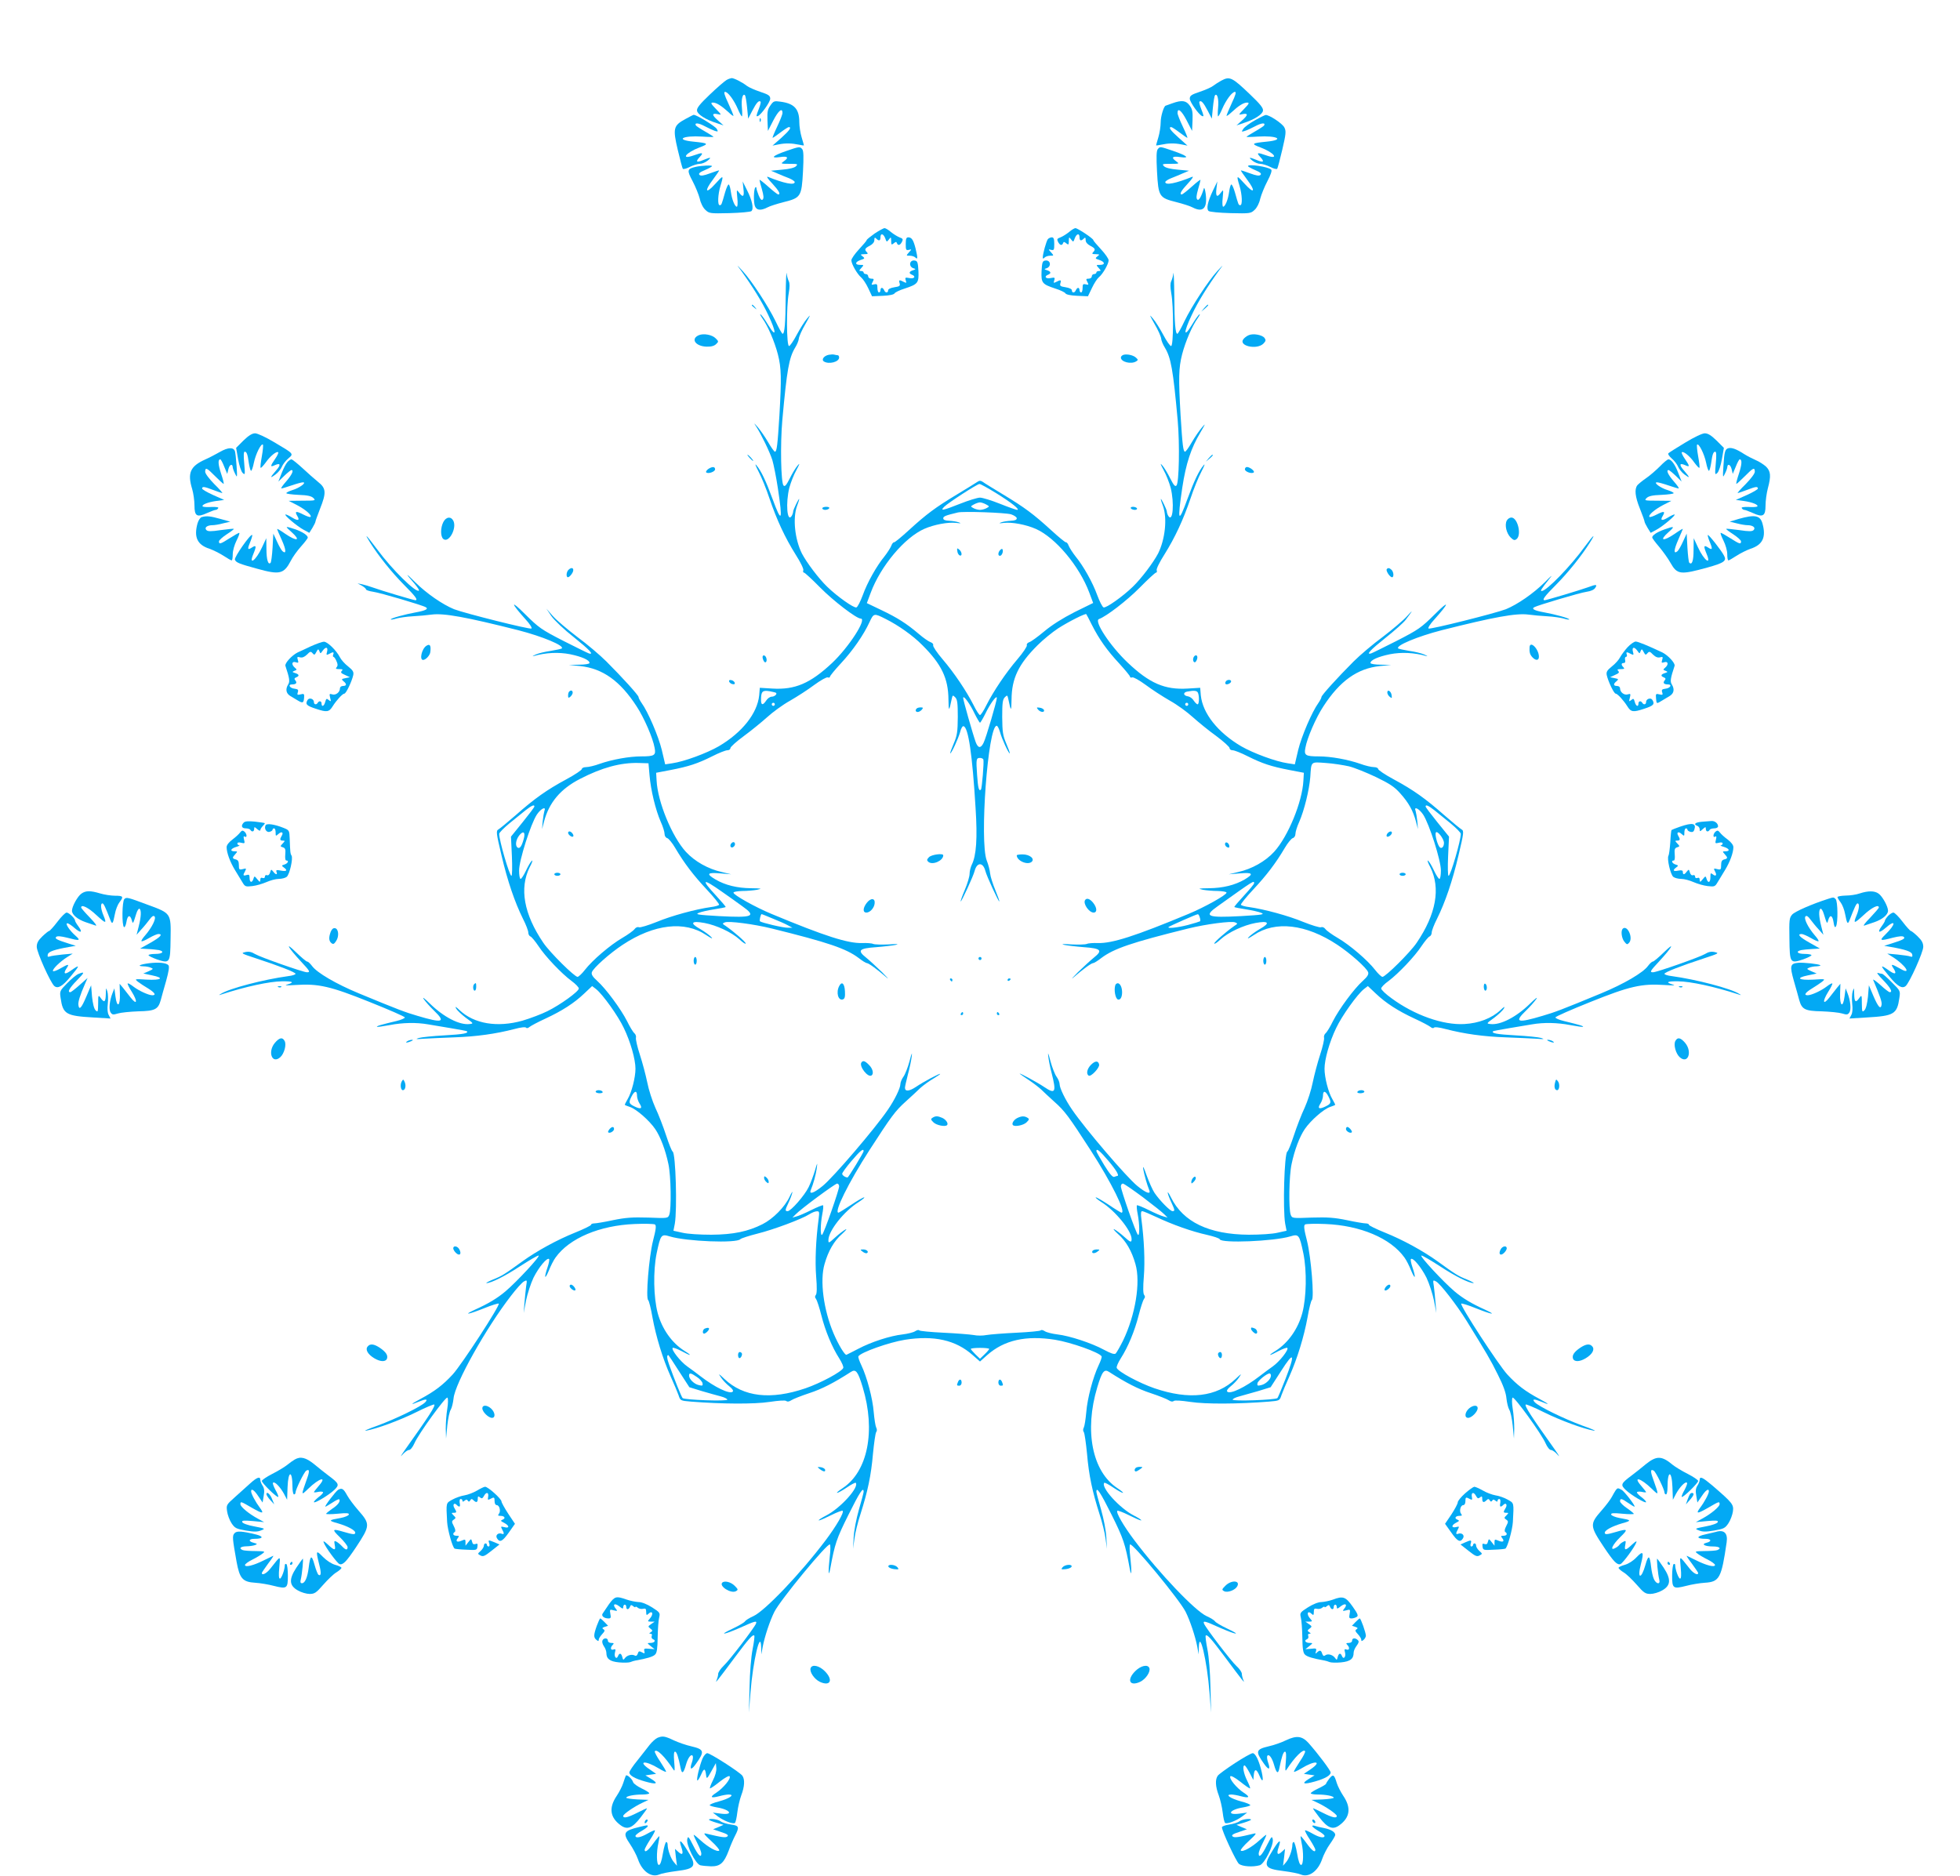 <?xml version="1.0" standalone="no"?>
<!DOCTYPE svg PUBLIC "-//W3C//DTD SVG 20010904//EN"
 "http://www.w3.org/TR/2001/REC-SVG-20010904/DTD/svg10.dtd">
<svg version="1.0" xmlns="http://www.w3.org/2000/svg"
 width="1280pt" height="1225pt" viewBox="0 0 1280 1225"
 preserveAspectRatio="xMidYMid meet">
<g transform="translate(0,1225) scale(0.1,-0.1)"
fill="#03a9f4" stroke="none">
<path d="M4744 11727 c-12 -7 -61 -49 -109 -95 -65 -62 -86 -88 -83 -105 3
-24 56 -58 128 -81 l45 -15 -37 33 c-41 36 -40 49 1 40 25 -6 24 -4 -14 35
-33 34 -36 41 -19 41 23 0 56 -21 102 -63 17 -17 32 -27 32 -23 0 4 -15 41
-34 82 -25 53 -31 74 -21 74 19 0 59 -54 84 -113 11 -26 23 -47 26 -47 3 0 3
26 0 58 -5 53 5 95 20 80 4 -4 10 -40 14 -80 l7 -73 27 52 c27 52 43 70 54 59
3 -3 -2 -23 -11 -46 -18 -46 -19 -53 -7 -48 21 7 81 92 81 113 0 20 -10 27
-64 45 -36 12 -75 29 -88 39 -31 24 -84 51 -100 51 -7 -1 -23 -6 -34 -13z"/>
<path d="M7975 11723 c-16 -9 -40 -24 -53 -34 -13 -10 -52 -27 -88 -39 -54
-18 -64 -25 -64 -45 0 -21 60 -106 81 -113 12 -5 11 2 -7 48 -9 23 -14 43 -11
46 11 11 27 -7 54 -59 l27 -52 7 73 c4 40 10 76 14 80 15 15 25 -27 20 -80 -3
-32 -3 -58 0 -58 3 0 15 21 26 47 25 59 65 113 84 113 10 0 4 -21 -21 -74 -19
-41 -34 -78 -34 -82 0 -4 15 6 33 23 45 42 78 63 101 63 17 0 14 -7 -19 -41
-38 -39 -39 -41 -14 -35 41 9 42 -4 1 -40 l-37 -33 45 15 c72 23 125 57 128
81 3 17 -18 43 -83 105 -120 115 -134 121 -190 91z"/>
<path d="M5031 11561 c-18 -25 -21 -41 -19 -98 l3 -68 35 68 c33 64 60 87 60
49 0 -10 -16 -50 -35 -90 -19 -40 -32 -72 -29 -72 3 0 26 16 51 35 25 19 50
35 54 35 21 0 5 -22 -48 -70 l-58 -51 40 8 c45 9 85 8 133 -2 17 -4 32 -6 32
-4 0 2 -7 26 -15 53 -8 27 -15 71 -15 97 0 87 -32 123 -123 135 -41 6 -46 4
-66 -25z"/>
<path d="M7655 11575 c-22 -8 -41 -15 -42 -15 -12 -1 -33 -69 -33 -108 0 -27
-7 -71 -15 -98 -8 -27 -15 -51 -15 -53 0 -2 15 0 33 4 47 10 87 11 132 2 l40
-8 -57 51 c-54 48 -70 70 -49 70 4 0 29 -16 54 -35 25 -19 48 -35 51 -35 3 0
-10 32 -29 72 -19 40 -35 80 -35 90 0 38 27 15 60 -49 l35 -68 3 68 c2 56 -1
73 -18 97 -24 34 -52 38 -115 15z"/>
<path d="M4475 11472 c-77 -42 -82 -60 -49 -200 15 -64 30 -120 33 -124 4 -5
25 1 46 12 22 11 51 20 65 20 14 0 36 9 50 20 30 24 22 25 -27 5 -45 -19 -53
-12 -23 20 27 29 19 31 -40 10 -88 -31 -52 18 38 52 64 24 59 28 -40 38 -122
12 -70 41 58 33 41 -3 74 -3 74 -2 0 2 -25 18 -55 35 -30 17 -57 35 -60 39
-12 20 16 18 57 -4 24 -13 55 -27 67 -31 20 -6 22 -5 12 13 -9 17 -133 93
-151 92 -3 0 -27 -13 -55 -28z"/>
<path d="M8195 11464 c-33 -18 -67 -43 -75 -55 -14 -21 -13 -21 10 -14 13 4
44 18 68 31 41 22 69 24 57 4 -3 -4 -30 -22 -60 -39 -30 -17 -55 -33 -55 -35
0 -1 33 -1 74 2 128 8 180 -21 59 -33 -100 -10 -105 -14 -41 -38 90 -34 126
-83 38 -52 -59 21 -67 19 -40 -10 30 -32 22 -39 -23 -20 -49 20 -57 19 -27 -5
14 -11 36 -20 50 -20 14 0 43 -9 65 -20 21 -11 42 -17 46 -12 3 4 18 60 33
124 24 103 26 121 14 145 -12 26 -100 84 -123 82 -5 -1 -37 -16 -70 -35z"/>
<path d="M4961 11464 c0 -11 3 -14 6 -6 3 7 2 16 -1 19 -3 4 -6 -2 -5 -13z"/>
<path d="M5135 11264 c-89 -31 -108 -49 -42 -40 52 8 61 -3 25 -28 -21 -15
-20 -16 37 -16 54 0 58 -1 43 -16 -10 -10 -43 -18 -89 -22 l-74 -7 40 -17 c22
-10 57 -24 78 -32 20 -8 37 -20 37 -25 0 -23 -72 -8 -175 34 -12 5 -1 -13 28
-43 44 -48 57 -72 39 -72 -4 0 -34 23 -65 51 -31 28 -57 48 -57 44 0 -4 7 -32
16 -62 11 -39 13 -58 5 -66 -7 -7 -15 0 -26 26 -8 20 -15 42 -15 48 0 7 -3 9
-7 5 -11 -11 -13 -95 -3 -122 11 -28 37 -31 81 -9 16 9 64 24 107 35 112 28
117 36 126 199 5 97 4 136 -5 147 -15 18 -20 17 -104 -12z"/>
<path d="M7561 11276 c-9 -11 -10 -50 -5 -147 9 -163 14 -171 126 -199 43 -11
91 -26 107 -35 68 -35 97 -5 85 89 -4 28 -9 44 -12 36 -17 -56 -33 -83 -43
-73 -8 8 -6 27 5 66 9 30 16 58 16 62 0 4 -26 -16 -57 -44 -31 -28 -61 -51
-65 -51 -18 0 -5 24 40 72 28 30 39 48 27 43 -103 -42 -175 -57 -175 -34 0 5
17 17 38 25 20 8 55 22 77 32 l40 17 -74 7 c-46 4 -79 12 -89 22 -15 15 -11
16 43 16 57 0 58 1 37 16 -36 25 -27 36 26 28 66 -9 45 9 -48 41 -86 29 -84
29 -99 11z"/>
<path d="M4542 11160 c-55 -13 -57 -22 -19 -93 19 -36 40 -88 47 -115 6 -29
22 -60 37 -73 24 -23 30 -24 156 -21 73 2 137 8 144 13 17 15 5 72 -29 138
l-28 56 5 -47 c7 -53 -3 -61 -29 -25 -16 21 -16 20 -11 -35 4 -33 2 -58 -3
-58 -13 0 -32 46 -39 97 -3 24 -9 46 -14 48 -4 3 -15 -21 -24 -52 -23 -81 -23
-83 -35 -83 -15 0 -12 69 5 126 22 72 20 73 -33 14 -63 -70 -75 -51 -17 26 24
32 43 60 41 61 -1 1 -28 -7 -59 -19 -43 -16 -61 -18 -69 -10 -8 8 1 17 35 31
26 11 47 23 47 26 0 7 -69 4 -108 -5z"/>
<path d="M8150 11165 c0 -3 21 -15 47 -26 34 -14 43 -23 35 -31 -8 -8 -26 -6
-69 10 -31 12 -58 20 -59 19 -2 -1 17 -29 41 -61 58 -77 46 -96 -17 -26 -53
59 -55 58 -33 -14 17 -57 20 -126 5 -126 -12 0 -12 2 -35 83 -9 31 -20 55 -24
52 -5 -2 -11 -24 -14 -48 -7 -51 -26 -97 -39 -97 -5 0 -7 25 -3 58 5 55 5 56
-11 35 -26 -36 -36 -27 -30 25 l6 47 -29 -60 c-35 -74 -44 -120 -28 -133 7 -6
71 -12 144 -14 126 -3 132 -2 156 21 15 13 31 44 37 73 7 27 28 79 47 115 22
42 31 69 25 75 -19 19 -152 39 -152 23z"/>
<path d="M5712 10725 c-28 -20 -52 -39 -52 -43 0 -4 -23 -31 -50 -60 -28 -30
-50 -62 -50 -72 0 -24 38 -90 64 -112 11 -9 32 -40 46 -70 l25 -53 70 3 c44 2
72 8 77 16 4 7 33 21 65 31 88 29 94 37 91 114 -3 55 -6 66 -22 69 -38 8 -45
-41 -8 -51 14 -4 13 -6 -5 -12 -26 -8 -30 -20 -8 -29 29 -11 16 -29 -16 -22
-27 5 -30 4 -24 -15 6 -18 5 -19 -13 -10 -29 15 -34 14 -27 -9 5 -17 0 -21
-34 -26 -25 -4 -41 -12 -41 -20 0 -19 -19 -18 -26 1 -4 8 -10 15 -15 15 -5 0
-9 -7 -9 -15 0 -8 -4 -15 -10 -15 -5 0 -10 13 -10 29 0 25 -3 28 -21 24 -19
-5 -20 -4 -10 16 10 18 9 21 -9 21 -11 0 -20 7 -20 15 0 8 -7 15 -15 15 -8 0
-15 5 -15 10 0 6 -7 10 -17 10 -14 0 -14 2 2 20 18 20 17 20 -8 20 -36 0 -34
19 3 32 29 9 29 11 13 24 -16 12 -15 13 12 14 22 0 26 3 17 12 -18 18 -15 26
18 43 19 10 30 23 30 37 0 17 3 19 12 10 18 -18 28 -15 28 8 0 29 19 25 31 -6
9 -26 10 -26 24 -8 14 18 14 17 15 -10 0 -25 2 -27 17 -15 13 11 17 11 20 2 7
-19 21 -16 33 7 9 17 7 22 -16 30 -15 6 -40 22 -56 35 -16 14 -35 25 -41 25
-7 0 -36 -16 -65 -35z"/>
<path d="M6982 10735 c-16 -13 -41 -29 -56 -35 -23 -8 -25 -13 -16 -30 12 -23
26 -26 33 -7 3 9 7 9 20 -2 15 -12 17 -10 17 15 1 27 1 28 15 10 14 -18 15
-18 24 8 12 31 31 35 31 6 0 -23 10 -26 28 -8 9 9 12 7 12 -10 0 -14 11 -27
30 -37 33 -17 36 -25 18 -43 -9 -9 -5 -12 18 -12 26 -1 27 -2 11 -14 -16 -13
-16 -15 13 -24 37 -13 39 -32 3 -32 -25 0 -26 0 -8 -20 16 -18 16 -20 2 -20
-10 0 -17 -4 -17 -10 0 -5 -7 -10 -15 -10 -8 0 -15 -7 -15 -15 0 -8 -9 -15
-20 -15 -18 0 -19 -3 -9 -21 10 -20 9 -21 -10 -16 -18 4 -21 1 -21 -24 0 -16
-4 -29 -10 -29 -5 0 -10 7 -10 15 0 8 -4 15 -9 15 -5 0 -11 -7 -15 -15 -7 -19
-26 -20 -26 -1 0 8 -16 16 -41 20 -34 5 -39 9 -34 26 7 23 2 24 -27 9 -18 -9
-19 -8 -13 10 6 19 3 20 -24 15 -32 -7 -45 11 -16 22 22 9 18 21 -7 29 -19 6
-20 8 -6 12 37 10 30 59 -8 51 -16 -3 -19 -14 -22 -69 -3 -77 3 -85 91 -114
32 -10 61 -24 65 -31 5 -8 33 -14 77 -16 l70 -3 26 54 c14 30 34 61 45 70 26
21 64 87 64 111 0 10 -22 42 -50 72 -27 29 -50 56 -50 60 0 10 -102 78 -117
78 -6 0 -25 -11 -41 -25z"/>
<path d="M5915 10657 c0 -39 2 -43 20 -39 20 5 20 5 1 -16 -19 -22 -19 -22 5
-22 14 0 30 -5 37 -12 16 -16 16 -2 1 60 -14 55 -25 72 -48 72 -12 0 -16 -10
-16 -43z"/>
<path d="M6843 10688 c-10 -13 -33 -96 -33 -119 0 -10 3 -10 12 -1 7 7 23 12
37 12 24 0 24 0 5 22 -19 21 -19 21 1 16 18 -4 20 0 20 39 0 33 -4 43 -16 43
-9 0 -21 -6 -26 -12z"/>
<path d="M4838 10485 c75 -104 139 -206 179 -292 55 -115 54 -155 0 -66 -21
35 -43 66 -50 70 -6 3 -1 -7 11 -25 37 -51 80 -152 102 -236 23 -90 24 -156
10 -400 -12 -193 -17 -236 -29 -236 -5 0 -25 28 -45 63 -20 34 -51 78 -67 97
-27 30 -28 31 -11 5 32 -49 89 -166 106 -220 8 -27 25 -110 36 -184 33 -217
25 -233 -35 -69 -43 117 -74 182 -104 218 -13 16 -8 1 13 -40 19 -36 51 -114
71 -175 48 -141 101 -255 171 -367 32 -50 54 -95 50 -103 -3 -8 -1 -15 5 -15
5 0 53 -44 107 -99 84 -85 235 -201 263 -201 43 0 -77 -186 -187 -290 -142
-133 -242 -176 -390 -167 l-82 5 -4 -49 c-12 -118 -111 -243 -264 -333 -78
-45 -226 -100 -304 -111 l-46 -7 -22 94 c-22 90 -90 249 -132 307 -11 16 -20
33 -20 39 0 11 -105 127 -210 232 -41 41 -127 114 -191 161 -63 48 -135 109
-158 135 l-43 49 33 -49 c19 -27 83 -88 147 -138 102 -82 133 -115 99 -106 -7
2 -82 39 -167 82 -146 75 -161 86 -252 176 -97 97 -94 74 6 -37 26 -28 42 -54
37 -58 -12 -7 -434 99 -505 126 -76 31 -180 103 -254 176 -67 67 -68 63 -4
-10 18 -22 31 -41 28 -44 -18 -18 -176 138 -272 268 -72 96 -90 114 -48 47 56
-89 142 -196 221 -276 77 -77 95 -102 75 -102 -10 0 -226 64 -277 83 -22 8
-53 17 -70 21 l-30 6 28 -15 c15 -9 27 -19 27 -24 0 -5 21 -12 48 -16 44 -6
323 -88 343 -101 19 -11 -3 -22 -64 -33 -72 -13 -171 -40 -165 -47 2 -2 20 1
39 7 19 5 66 12 104 14 39 2 93 7 122 11 81 11 227 -16 568 -102 159 -41 302
-101 284 -119 -4 -3 -37 -10 -73 -16 -36 -5 -81 -16 -98 -24 -18 -8 -24 -13
-14 -10 80 23 164 27 240 12 77 -16 126 -38 126 -57 0 -6 -30 -11 -67 -11
l-68 -2 74 -7 c147 -16 261 -97 369 -264 48 -73 106 -206 117 -270 10 -49 -1
-56 -87 -56 -79 0 -190 -20 -273 -49 -32 -12 -72 -21 -87 -21 -16 0 -28 -6
-28 -12 0 -7 -46 -38 -102 -68 -128 -69 -208 -126 -329 -233 -54 -47 -105 -89
-114 -94 -16 -9 -15 -22 20 -169 40 -170 87 -307 141 -416 19 -37 34 -77 34
-88 0 -11 6 -23 14 -26 8 -3 31 -31 52 -62 45 -69 152 -181 217 -229 26 -19
47 -41 47 -49 0 -19 -120 -106 -205 -148 -38 -19 -112 -47 -163 -62 -164 -46
-316 -21 -411 69 -25 24 -31 26 -22 10 6 -11 34 -38 63 -60 51 -37 52 -38 25
-41 -66 -8 -169 45 -260 134 -36 35 -52 47 -39 28 11 -16 41 -50 66 -74 80
-77 58 -84 -109 -34 -79 23 -122 39 -383 147 -147 61 -272 134 -304 178 -12
16 -26 29 -32 29 -6 0 -39 28 -75 63 -74 72 -51 30 35 -63 58 -62 62 -70 39
-70 -25 0 -306 99 -339 119 -23 14 -40 18 -64 13 -31 -7 -27 -9 70 -41 150
-49 258 -91 258 -101 0 -5 -21 -12 -47 -15 -162 -22 -387 -81 -441 -116 -15
-9 -14 -10 3 -4 160 52 314 85 396 86 71 1 84 -6 38 -20 -26 -7 -13 -8 51 -4
149 10 228 -8 484 -111 125 -50 229 -95 230 -101 0 -5 -24 -16 -54 -23 -101
-24 -132 -33 -128 -38 3 -2 39 3 82 11 87 17 176 18 251 5 28 -5 95 -16 149
-25 55 -9 102 -18 105 -20 13 -13 -22 -20 -147 -27 -75 -4 -150 -12 -167 -17
-24 -8 -19 -9 30 -5 33 2 123 6 200 9 148 5 273 23 393 54 44 12 74 15 78 9 4
-5 13 -3 22 5 10 8 55 32 103 54 110 51 189 102 254 164 l52 49 26 -20 c43
-34 144 -175 181 -254 44 -91 76 -205 76 -266 0 -57 -25 -155 -51 -198 -10
-18 -19 -35 -19 -37 0 -2 16 -9 35 -15 41 -14 125 -87 164 -144 34 -50 67
-137 86 -228 17 -77 20 -293 6 -331 -9 -24 -10 -24 -138 -19 -104 3 -147 0
-230 -17 -55 -12 -111 -21 -122 -21 -12 0 -21 -4 -21 -9 0 -5 -47 -28 -104
-51 -117 -47 -249 -119 -346 -189 -113 -82 -131 -94 -189 -117 -31 -13 -51
-24 -44 -24 30 0 122 46 219 110 59 38 113 70 121 70 17 0 -142 -171 -215
-233 -54 -46 -115 -82 -197 -119 -87 -40 -48 -34 57 8 49 20 92 33 95 30 11
-10 -243 -400 -301 -463 -64 -69 -116 -109 -211 -160 -65 -35 -69 -42 -12 -18
49 20 64 19 44 -3 -26 -28 -190 -108 -312 -153 -60 -21 -94 -36 -75 -33 72 13
219 67 328 121 62 31 115 53 118 50 9 -9 -36 -78 -192 -297 -25 -36 -33 -50
-17 -32 15 18 35 32 44 32 9 0 24 18 35 43 27 63 206 309 216 299 5 -5 5 -36
-1 -73 -6 -35 -10 -93 -10 -129 l2 -65 8 84 c5 47 15 94 23 105 7 12 15 45 18
73 9 98 213 461 375 670 35 46 73 88 85 94 20 11 21 10 14 -32 -3 -24 -8 -73
-11 -109 l-5 -65 15 80 c9 44 31 112 49 150 34 68 89 135 102 122 3 -3 -1 -27
-10 -53 -24 -71 -19 -87 8 -23 12 31 32 70 44 86 90 126 288 210 517 219 66 3
126 1 132 -3 10 -7 7 -31 -13 -109 -26 -105 -48 -373 -31 -385 5 -4 18 -54 28
-113 23 -125 66 -267 119 -386 21 -47 44 -101 51 -121 12 -37 12 -37 83 -43
202 -16 413 -17 511 -2 61 9 103 12 110 6 7 -6 19 -4 31 4 11 8 64 29 118 47
83 27 161 67 273 139 32 21 46 3 77 -100 86 -285 33 -551 -131 -659 -26 -17
-42 -31 -36 -31 6 0 35 16 63 35 29 20 55 33 58 31 26 -27 -99 -166 -193 -214
-33 -17 -54 -31 -47 -32 7 0 43 16 81 35 38 19 71 31 74 28 11 -10 -41 -99
-110 -191 -164 -218 -399 -464 -473 -497 -25 -11 -49 -26 -54 -33 -4 -8 -40
-29 -80 -48 -100 -47 -60 -42 49 6 97 44 110 47 102 26 -10 -26 -174 -241
-211 -275 -20 -19 -36 -43 -36 -54 0 -10 -5 -28 -10 -40 -13 -27 3 -7 122 153
89 119 114 147 124 138 3 -3 -2 -43 -11 -89 -10 -50 -18 -150 -20 -249 l-4
-165 10 130 c16 208 67 422 70 294 l1 -44 9 50 c13 68 47 170 76 228 39 78
350 455 363 440 4 -4 4 -39 -1 -78 -11 -96 -9 -145 3 -80 30 163 41 196 119
352 73 147 99 187 99 150 0 -6 -14 -59 -31 -117 -17 -60 -32 -137 -34 -180
l-4 -75 9 65 c4 36 22 108 39 160 48 150 70 255 82 395 7 71 16 135 21 142 6
7 6 19 0 30 -5 10 -12 55 -16 100 -7 90 -44 229 -81 307 -13 27 -22 53 -19 58
16 26 199 91 304 108 190 30 332 -2 442 -100 l48 -42 47 42 c111 98 253 130
443 100 105 -17 288 -82 304 -108 3 -5 -6 -31 -19 -58 -37 -78 -74 -217 -81
-307 -4 -45 -11 -90 -16 -100 -6 -11 -6 -23 0 -30 5 -7 14 -71 21 -142 12
-140 34 -245 82 -395 17 -52 35 -124 39 -160 l9 -65 -4 75 c-2 43 -17 120 -34
180 -17 58 -31 111 -31 117 0 37 26 -3 99 -149 78 -157 89 -190 119 -353 12
-65 14 -16 3 80 -5 39 -5 74 -1 78 13 15 325 -363 363 -440 29 -58 63 -160 76
-228 l9 -50 1 44 c3 128 54 -86 70 -294 l10 -130 -4 165 c-2 99 -10 199 -20
249 -9 46 -14 86 -11 89 10 9 35 -19 124 -138 119 -160 135 -180 122 -153 -5
12 -10 31 -10 41 0 11 -15 33 -34 50 -33 29 -202 250 -213 278 -8 21 5 18 102
-26 109 -48 149 -53 49 -6 -40 19 -76 40 -80 48 -5 7 -29 22 -54 33 -74 33
-309 279 -473 497 -69 92 -121 181 -110 191 3 3 36 -9 74 -28 38 -19 74 -35
81 -35 7 1 -14 15 -47 32 -94 48 -219 187 -193 214 3 2 29 -11 58 -31 28 -19
57 -35 63 -35 6 0 -10 14 -36 31 -164 108 -217 374 -131 659 31 103 45 121 77
100 112 -72 190 -112 273 -139 54 -18 107 -39 118 -47 12 -8 24 -10 31 -4 7 6
49 3 110 -6 98 -15 309 -14 511 2 71 6 71 6 83 43 7 20 30 74 51 121 53 119
96 261 119 386 10 59 23 109 28 113 17 12 -5 280 -31 385 -20 78 -23 102 -13
109 6 4 66 6 132 3 229 -9 427 -93 517 -219 12 -16 32 -55 44 -86 27 -64 32
-48 8 23 -9 26 -13 50 -10 53 13 13 68 -54 102 -122 18 -38 40 -106 49 -150
l15 -80 -5 65 c-3 36 -8 85 -11 109 -7 42 -6 43 14 32 27 -14 135 -153 199
-256 129 -209 158 -257 205 -353 35 -69 53 -119 56 -155 3 -28 11 -61 18 -73
8 -11 18 -58 23 -105 l8 -84 2 65 c0 36 -4 94 -10 129 -6 37 -6 68 -1 73 10
10 189 -236 216 -299 11 -25 26 -43 35 -43 9 0 29 -14 44 -32 16 -18 8 -4 -17
32 -156 219 -201 288 -192 297 3 3 56 -19 118 -50 109 -54 256 -108 328 -121
19 -3 -14 12 -75 33 -122 45 -286 125 -312 153 -20 22 -5 23 44 3 57 -24 53
-17 -12 18 -95 51 -147 91 -211 160 -58 63 -312 453 -301 463 3 3 46 -10 95
-30 105 -42 144 -48 57 -8 -82 37 -143 73 -197 119 -73 62 -232 233 -215 233
8 0 62 -32 121 -70 97 -64 189 -110 219 -110 7 0 -13 11 -44 24 -58 23 -76 35
-189 117 -97 70 -229 142 -346 189 -57 23 -104 46 -104 51 0 5 -9 9 -21 9 -11
0 -67 9 -122 21 -83 17 -126 20 -230 17 -128 -5 -129 -5 -138 19 -14 38 -11
254 6 331 19 91 52 178 86 228 39 57 123 130 164 144 19 6 35 13 35 15 0 2 -9
19 -19 37 -26 43 -51 141 -51 198 0 61 32 175 76 266 37 79 138 220 181 254
l26 20 52 -49 c65 -62 144 -113 254 -164 48 -22 93 -46 103 -54 9 -8 18 -10
22 -5 4 6 34 3 78 -9 120 -31 245 -49 393 -54 77 -3 167 -7 200 -9 49 -4 54
-3 30 5 -16 5 -92 13 -167 17 -125 7 -160 14 -147 27 3 2 50 11 105 20 54 9
122 20 149 25 75 13 164 12 251 -5 43 -8 79 -13 82 -11 4 5 -20 12 -126 38
-30 7 -54 18 -54 23 0 6 103 51 228 101 256 103 335 121 484 111 64 -4 77 -3
51 4 -46 14 -33 21 38 20 82 -1 236 -34 396 -86 17 -6 18 -5 3 4 -54 35 -279
94 -440 116 -27 3 -48 10 -48 15 0 10 108 52 258 101 97 32 101 34 70 41 -24
5 -41 1 -64 -13 -33 -20 -314 -119 -339 -119 -23 0 -19 8 39 70 86 93 109 135
35 63 -36 -35 -69 -63 -75 -63 -6 0 -20 -13 -32 -29 -32 -44 -157 -117 -304
-178 -261 -108 -304 -124 -383 -147 -167 -50 -189 -43 -109 34 25 24 55 58 66
74 13 19 -3 7 -39 -28 -91 -89 -194 -142 -260 -134 -27 3 -26 4 25 41 29 22
57 49 63 60 9 16 3 14 -22 -10 -56 -53 -142 -86 -236 -91 -140 -8 -327 59
-475 168 -38 27 -68 56 -68 64 0 8 21 30 48 49 64 48 171 160 216 229 21 31
44 59 52 62 8 3 14 15 14 26 0 11 15 51 34 88 54 109 101 246 141 416 35 147
36 160 20 169 -9 5 -60 47 -114 94 -121 107 -201 164 -329 233 -56 30 -102 61
-102 68 0 6 -12 12 -28 12 -15 0 -55 9 -87 21 -83 29 -194 49 -273 49 -86 0
-97 7 -87 56 11 64 69 197 117 270 108 167 222 248 369 264 l74 7 -67 2 c-38
0 -68 5 -68 11 0 19 49 41 126 57 76 15 160 11 240 -12 10 -3 4 2 -14 10 -17
8 -62 19 -98 24 -36 6 -69 13 -73 16 -18 18 125 78 284 119 341 86 487 113
568 102 29 -4 84 -9 122 -11 39 -2 85 -9 104 -14 19 -6 37 -9 39 -7 6 7 -93
34 -165 47 -61 11 -83 22 -64 33 20 12 299 95 342 101 29 4 50 14 57 26 15 23
7 24 -49 3 -53 -19 -270 -84 -281 -84 -20 0 -2 25 75 102 79 80 165 187 221
276 40 63 24 51 -32 -25 -95 -131 -252 -293 -284 -293 -11 0 -2 14 52 82 23
28 12 20 -32 -25 -74 -73 -178 -145 -254 -176 -71 -27 -493 -133 -505 -126 -5
4 11 30 37 58 100 111 103 134 6 37 -91 -90 -106 -101 -252 -176 -85 -43 -160
-80 -167 -82 -34 -9 -3 24 95 102 59 47 119 100 132 118 48 63 52 72 9 24 -23
-26 -95 -87 -158 -135 -64 -47 -150 -120 -191 -161 -105 -105 -210 -221 -210
-232 0 -6 -9 -23 -20 -39 -42 -58 -110 -217 -132 -307 l-22 -94 -46 7 c-78 11
-226 66 -304 111 -153 90 -252 215 -264 333 l-4 49 -82 -5 c-149 -9 -249 34
-392 170 -114 108 -222 272 -187 284 48 17 183 121 265 204 54 55 102 99 107
99 6 0 8 7 5 15 -4 8 18 53 50 103 70 112 123 226 171 367 20 61 52 139 71
175 21 41 26 56 13 40 -30 -36 -61 -101 -104 -218 -60 -165 -67 -150 -34 73
24 158 57 258 118 360 34 58 36 64 12 35 -17 -19 -47 -63 -67 -97 -20 -35 -40
-63 -45 -63 -12 0 -17 43 -29 236 -14 244 -13 310 10 400 22 84 65 185 102
236 12 18 17 28 11 25 -7 -4 -29 -35 -50 -70 -54 -89 -55 -49 0 66 40 86 104
188 179 292 30 40 30 40 -12 -5 -59 -64 -168 -231 -215 -328 -21 -45 -42 -82
-46 -82 -13 0 -19 67 -20 244 -1 99 -4 168 -6 151 -2 -16 -8 -39 -14 -51 -7
-14 -7 -38 0 -79 16 -85 15 -345 -1 -345 -7 0 -30 33 -51 73 -21 39 -51 88
-68 107 -25 30 -24 26 11 -36 23 -39 42 -82 43 -95 1 -13 12 -40 24 -59 40
-66 54 -143 84 -475 14 -157 9 -409 -8 -426 -9 -9 -18 2 -41 47 -16 33 -39 70
-51 84 -16 19 -14 11 8 -30 17 -30 37 -82 46 -115 25 -99 15 -231 -15 -185 -5
8 -10 22 -10 30 -1 14 -39 91 -39 80 -1 -3 6 -23 14 -45 29 -80 14 -218 -32
-310 -31 -59 -109 -163 -165 -217 -66 -64 -175 -141 -191 -135 -8 3 -26 39
-41 79 -30 84 -91 192 -142 254 -18 23 -38 54 -44 68 -5 14 -13 25 -18 24 -4
-2 -48 34 -97 79 -116 106 -174 149 -315 234 -63 38 -123 75 -132 82 -14 9
-22 9 -35 0 -10 -7 -70 -44 -133 -82 -141 -85 -199 -128 -315 -234 -49 -45
-93 -81 -97 -79 -5 1 -13 -10 -18 -24 -6 -14 -26 -45 -44 -68 -51 -62 -112
-170 -142 -254 -15 -40 -33 -76 -41 -79 -16 -6 -125 71 -191 135 -56 54 -134
158 -165 217 -46 92 -61 230 -32 310 8 22 15 42 14 45 0 11 -38 -66 -39 -80 0
-8 -5 -22 -10 -30 -30 -46 -40 86 -15 185 9 33 29 85 46 115 22 41 24 49 8 30
-12 -14 -35 -51 -51 -84 -23 -45 -32 -56 -41 -47 -17 17 -22 269 -8 426 30
332 44 409 84 475 12 19 23 46 24 59 1 13 20 56 43 95 35 62 36 66 11 36 -17
-19 -47 -68 -68 -107 -21 -40 -44 -73 -50 -73 -17 0 -18 260 -2 345 7 41 7 65
0 79 -6 12 -12 35 -14 51 -2 17 -5 -52 -6 -151 -1 -177 -7 -244 -20 -244 -4 0
-25 37 -46 82 -47 97 -156 264 -215 328 -42 45 -42 45 -12 5z m1668 -1456
c100 -62 159 -109 136 -109 -6 0 -57 18 -112 40 -55 22 -114 40 -130 40 -16 0
-75 -18 -130 -40 -114 -45 -133 -49 -103 -19 25 25 213 147 229 148 7 1 56
-27 110 -60z m-67 -73 c24 -13 24 -14 3 -25 -11 -6 -30 -11 -42 -11 -12 0 -31
5 -42 11 -21 11 -21 12 3 25 13 7 31 13 39 13 8 0 26 -6 39 -13z m164 -65 c20
-7 37 -18 37 -26 0 -10 -12 -15 -37 -16 -21 -1 -49 -5 -63 -10 -20 -7 -16 -8
16 -4 54 6 144 -11 208 -39 129 -57 285 -243 350 -417 l25 -67 -122 -60 c-80
-41 -148 -84 -198 -126 -42 -35 -86 -67 -97 -70 -12 -4 -19 -13 -16 -20 3 -7
-25 -49 -62 -92 -76 -89 -156 -208 -203 -301 -17 -35 -36 -63 -41 -63 -5 0
-24 28 -41 63 -47 93 -127 212 -203 301 -37 43 -65 85 -62 92 3 7 -5 16 -17
20 -12 4 -47 28 -77 54 -80 68 -140 106 -245 156 l-94 45 25 67 c65 175 221
361 350 418 64 28 154 45 208 39 32 -4 36 -3 16 4 -14 5 -42 9 -62 10 -26 1
-38 6 -38 16 0 13 16 19 95 38 37 9 310 -1 348 -12z m-818 -684 c82 -41 177
-108 238 -170 126 -125 170 -218 171 -356 1 -80 4 -80 21 3 6 27 7 28 23 12
14 -14 17 -37 17 -129 -1 -98 -4 -120 -27 -174 -15 -35 -25 -63 -22 -63 8 0
52 96 64 138 6 25 16 42 23 39 31 -9 57 -185 78 -533 13 -199 5 -313 -25 -372
-7 -15 -14 -41 -14 -59 0 -17 -14 -64 -31 -104 -17 -40 -29 -74 -27 -76 4 -5
83 166 91 199 15 58 55 58 70 0 8 -33 87 -204 91 -199 2 2 -10 35 -26 74 -16
39 -32 88 -34 109 -2 22 -12 59 -22 84 -48 126 8 880 65 880 6 0 15 -19 22
-42 11 -42 55 -138 63 -138 3 0 -7 28 -22 63 -23 54 -26 76 -27 174 0 92 3
115 17 129 16 16 17 15 23 -12 17 -83 20 -83 21 -3 1 138 45 231 171 356 35
35 95 84 133 109 70 45 178 99 184 93 2 -2 18 -33 36 -69 47 -93 99 -167 180
-254 38 -42 70 -80 70 -86 0 -5 6 -7 14 -4 8 3 47 -19 88 -49 40 -30 111 -76
158 -103 47 -26 114 -75 150 -108 36 -32 104 -88 153 -123 48 -36 87 -71 87
-79 0 -8 9 -14 20 -14 11 0 55 -17 98 -39 96 -48 154 -67 273 -90 l94 -18 -3
-51 c-7 -139 -100 -365 -191 -465 -58 -63 -145 -112 -234 -132 l-62 -15 73 6
c84 7 92 -3 30 -40 -64 -37 -142 -56 -232 -57 -70 -1 -76 -2 -41 -10 22 -4 66
-8 98 -8 31 -1 57 -5 57 -11 0 -15 -143 -95 -249 -139 -348 -145 -499 -193
-591 -190 -30 1 -63 -1 -73 -6 -11 -4 -56 -5 -100 -3 -56 4 -71 3 -47 -3 19
-4 77 -11 128 -15 113 -8 125 -21 66 -68 -21 -17 -68 -60 -104 -95 -36 -36
-49 -51 -30 -35 61 53 117 94 129 94 6 0 30 15 53 33 82 62 200 102 568 193
118 29 280 50 306 40 18 -7 18 -9 -6 -24 -52 -36 -130 -104 -130 -114 0 -6 19
6 41 27 52 47 149 92 228 107 87 16 99 0 29 -39 -29 -17 -62 -41 -73 -53 -13
-15 -3 -10 33 13 140 95 341 72 545 -63 85 -56 193 -152 202 -180 4 -14 -5
-29 -35 -56 -57 -51 -155 -184 -195 -263 -18 -37 -40 -73 -48 -79 -8 -7 -13
-21 -10 -30 2 -10 -9 -60 -26 -111 -17 -52 -38 -132 -48 -180 -9 -47 -33 -122
-53 -166 -21 -44 -52 -125 -70 -180 -18 -55 -37 -103 -43 -106 -20 -13 -30
-378 -14 -471 l9 -46 -59 -13 c-33 -8 -114 -13 -188 -13 -259 2 -429 83 -508
244 -30 60 -27 30 4 -36 22 -48 23 -54 6 -54 -15 0 -83 69 -117 119 -13 19
-36 71 -52 115 -18 52 -26 67 -22 41 7 -39 25 -103 39 -137 13 -32 -21 -20
-78 27 -70 57 -342 375 -425 497 -45 65 -82 142 -82 167 0 12 -9 34 -20 49
-11 15 -29 61 -40 102 -14 54 -18 62 -14 30 3 -25 12 -72 21 -105 33 -129 26
-144 -48 -94 -41 28 -170 98 -159 86 3 -3 29 -21 59 -41 30 -20 66 -48 80 -61
14 -14 53 -50 86 -80 69 -61 95 -97 236 -315 138 -214 235 -410 203 -410 -3 0
-40 22 -81 50 -41 27 -80 50 -86 50 -7 0 10 -14 36 -31 90 -56 197 -187 197
-241 0 -25 -7 -23 -50 16 -21 19 -49 40 -62 47 -12 6 -3 -6 22 -29 53 -46 91
-112 115 -197 35 -120 0 -333 -81 -501 -20 -40 -42 -78 -48 -84 -9 -7 -32 1
-77 25 -79 43 -224 91 -304 100 -33 4 -70 13 -82 21 -12 8 -24 10 -27 5 -3 -4
-74 -11 -158 -15 -84 -4 -172 -11 -195 -15 -24 -5 -62 -5 -85 0 -24 4 -112 11
-196 15 -84 4 -155 11 -158 15 -3 5 -15 3 -27 -5 -12 -8 -49 -17 -82 -21 -81
-9 -205 -49 -290 -94 -38 -20 -73 -37 -77 -39 -10 -5 -53 66 -84 139 -66 155
-91 346 -59 454 24 85 62 151 115 197 25 23 34 35 21 28 -13 -7 -43 -30 -67
-52 -42 -38 -44 -39 -44 -17 0 60 102 189 197 248 26 17 43 31 36 31 -6 0 -45
-22 -86 -50 -41 -27 -78 -50 -81 -50 -32 0 65 196 203 410 141 218 167 254
236 316 33 30 76 69 95 88 20 18 57 45 83 60 26 16 47 30 47 32 0 7 -111 -52
-159 -85 -44 -29 -71 -31 -71 -5 0 8 9 46 19 86 11 40 22 93 25 118 4 32 0 24
-14 -30 -11 -41 -29 -87 -40 -102 -11 -15 -20 -37 -20 -49 0 -25 -37 -102 -82
-167 -83 -122 -355 -440 -425 -497 -57 -47 -91 -59 -78 -27 16 38 33 99 39
142 5 41 4 40 -12 -15 -10 -33 -28 -82 -41 -108 -26 -54 -116 -157 -137 -157
-18 0 -18 6 5 54 11 23 22 52 25 66 4 14 -5 1 -18 -27 -31 -66 -107 -143 -176
-178 -95 -48 -191 -68 -335 -69 -74 0 -155 5 -188 13 l-59 13 9 46 c16 93 6
458 -14 471 -6 3 -25 51 -43 106 -18 55 -49 136 -70 180 -20 44 -44 119 -53
166 -10 48 -31 128 -48 180 -17 51 -28 101 -26 111 3 9 -2 23 -10 30 -8 6 -30
42 -48 79 -40 79 -138 212 -195 263 -30 27 -39 42 -35 56 9 28 117 124 202
180 204 135 405 158 545 63 36 -23 46 -28 33 -13 -11 12 -44 36 -73 53 -70 39
-58 55 29 39 79 -15 176 -60 228 -107 22 -21 41 -33 41 -27 0 10 -78 78 -130
114 -24 15 -24 17 -6 24 26 10 188 -11 306 -40 368 -91 486 -131 568 -193 23
-18 47 -33 53 -33 12 0 68 -41 129 -94 19 -16 6 -1 -30 35 -36 35 -83 78 -104
95 -59 47 -47 60 66 68 51 4 109 11 128 15 24 6 9 7 -47 3 -44 -2 -89 -1 -100
3 -10 5 -43 7 -73 6 -92 -3 -243 45 -591 190 -106 44 -249 124 -249 139 0 6
26 10 58 11 31 0 75 4 97 8 35 8 29 9 -41 10 -90 1 -168 20 -231 57 -63 37
-55 47 30 40 l72 -6 -62 15 c-89 20 -176 69 -234 132 -91 100 -184 326 -191
465 l-3 51 94 18 c119 23 177 42 273 90 43 22 87 39 98 39 11 0 20 6 20 14 0
8 39 43 88 79 48 35 116 91 152 123 36 33 103 82 150 108 47 27 118 73 158
103 41 30 80 52 88 49 8 -3 14 -1 14 4 0 6 32 45 72 88 77 83 148 185 187 270
27 58 29 58 106 19z m-717 -482 c9 -8 -10 -25 -28 -25 -11 0 -27 -11 -36 -25
-22 -33 -34 -32 -34 4 0 55 9 64 54 57 22 -4 42 -9 44 -11z m2756 -1 c9 -24 7
-74 -3 -74 -5 0 -16 11 -25 24 -8 14 -25 26 -37 28 -31 4 -35 25 -7 31 47 9
66 7 72 -9z m-1459 -135 c16 -32 32 -59 35 -59 3 0 19 27 35 59 30 63 74 124
75 103 0 -20 -71 -264 -87 -294 -18 -37 -36 -35 -51 5 -20 56 -82 275 -82 289
1 21 45 -39 75 -103z m-1305 61 c0 -5 -4 -10 -10 -10 -5 0 -10 5 -10 10 0 6 5
10 10 10 6 0 10 -4 10 -10z m2700 0 c0 -5 -4 -10 -10 -10 -5 0 -10 5 -10 10 0
6 5 10 10 10 6 0 10 -4 10 -10z m-1338 -360 c5 -16 -9 -190 -16 -197 -13 -13
-19 9 -25 96 -7 103 -6 111 19 111 10 0 20 -5 22 -10z m-2180 -105 c8 -95 39
-224 73 -302 14 -30 25 -66 25 -79 0 -13 7 -25 18 -28 9 -3 33 -32 51 -63 59
-100 119 -179 207 -273 47 -50 82 -94 80 -99 -3 -5 -27 -12 -53 -15 -100 -14
-258 -57 -354 -97 -55 -22 -107 -38 -116 -35 -9 4 -21 -1 -29 -12 -7 -10 -43
-36 -79 -57 -81 -47 -197 -147 -245 -209 -19 -25 -41 -45 -48 -46 -20 0 -181
159 -224 223 -127 187 -157 356 -89 493 16 29 22 49 15 43 -8 -6 -25 -35 -39
-65 -14 -30 -30 -54 -35 -54 -6 0 -10 25 -10 55 0 66 76 304 116 365 27 40 63
57 49 23 -3 -10 -8 -40 -11 -68 l-4 -50 13 50 c33 124 108 213 235 278 143 74
265 107 382 104 l65 -2 7 -80z m4568 60 c36 -9 115 -41 176 -70 89 -43 121
-64 158 -106 55 -61 84 -113 103 -184 l13 -50 -4 50 c-3 28 -8 58 -11 68 -14
34 22 17 49 -23 40 -61 116 -299 116 -365 0 -30 -4 -55 -10 -55 -5 0 -21 24
-35 54 -14 30 -31 59 -39 65 -7 6 -1 -14 15 -43 68 -137 38 -306 -89 -493 -43
-64 -204 -223 -224 -223 -7 1 -29 21 -48 46 -48 62 -164 162 -245 209 -36 21
-72 47 -79 57 -8 11 -20 16 -29 12 -9 -3 -61 13 -116 35 -96 40 -254 83 -354
97 -26 3 -50 10 -53 15 -2 5 33 49 80 99 88 94 148 173 207 273 18 31 42 60
51 63 11 3 18 15 18 28 0 13 11 49 25 79 33 76 65 207 72 292 7 105 1 99 101
92 48 -3 116 -14 152 -22z m-5320 -262 c0 -5 -35 -51 -77 -103 l-76 -94 6
-128 c3 -70 2 -128 -3 -128 -13 0 -80 231 -80 274 0 8 30 38 66 68 36 29 84
68 106 86 40 31 58 39 58 25z m5878 -25 c22 -18 70 -57 106 -86 36 -30 66 -60
66 -68 0 -43 -67 -274 -80 -274 -5 0 -6 58 -3 128 l6 128 -76 94 c-42 52 -77
98 -77 103 0 14 18 6 58 -25z m-5948 -188 c-13 -47 -25 -64 -39 -56 -18 11
-13 51 10 80 27 34 42 21 29 -24z m6010 -25 c0 -29 -19 -43 -31 -24 -15 23
-29 81 -22 92 9 15 53 -41 53 -68z m-4715 -319 c44 -31 104 -73 132 -94 95
-67 72 -77 -153 -65 -137 8 -155 11 -131 21 16 7 61 17 100 23 40 6 74 13 76
15 2 2 -26 35 -63 75 -101 109 -90 116 39 25z m3475 55 c0 -5 -30 -41 -66 -80
-37 -40 -65 -73 -63 -75 2 -2 36 -9 76 -15 39 -6 84 -16 100 -23 24 -10 6 -13
-131 -21 -225 -12 -248 -2 -153 65 241 172 237 169 237 149z m-3144 -230 c38
-15 83 -35 99 -44 l30 -16 -30 0 c-30 -1 -172 33 -182 42 -5 5 5 47 11 47 2 0
34 -13 72 -29z m2789 8 c4 -11 5 -23 2 -26 -3 -2 -38 -13 -79 -24 -70 -18
-138 -25 -126 -13 7 6 180 83 190 83 4 1 10 -8 13 -20z m-3675 -1164 c0 -14 7
-37 16 -51 22 -33 11 -41 -31 -21 -39 19 -41 26 -20 67 19 37 35 39 35 5z
m4515 -5 c21 -41 19 -48 -20 -67 -42 -20 -53 -12 -31 21 9 14 16 37 16 51 0
34 16 32 35 -5z m-3035 -358 c0 -9 -99 -172 -105 -172 -14 0 -35 14 -35 24 0
7 27 44 61 84 56 66 79 85 79 64z m1599 -64 c52 -61 73 -98 57 -98 -2 0 -11
-3 -19 -6 -11 -4 -30 19 -66 77 -28 46 -51 87 -51 91 0 21 23 2 79 -64z
m-1759 -166 c0 -24 -98 -304 -111 -316 -12 -13 -12 66 1 134 6 29 8 55 5 58
-2 3 -37 -11 -77 -31 -40 -20 -84 -39 -98 -42 l-25 -7 20 20 c34 36 259 202
272 202 7 0 13 -8 13 -18z m1985 -72 c66 -50 129 -100 140 -112 l20 -20 -25 7
c-14 3 -58 22 -98 42 -40 20 -75 34 -77 31 -3 -3 -1 -29 5 -58 13 -68 13 -147
1 -134 -13 12 -111 292 -111 316 0 10 6 18 13 18 7 0 66 -41 132 -90z m-2119
-142 c-18 -134 -24 -276 -16 -375 6 -72 5 -112 -2 -120 -7 -9 -7 -17 1 -26 6
-8 22 -56 35 -108 26 -102 69 -206 117 -281 17 -27 29 -54 26 -62 -10 -25
-148 -99 -247 -133 -226 -77 -404 -57 -529 61 -40 38 -42 38 -22 9 12 -18 36
-43 54 -57 21 -17 28 -29 22 -35 -19 -18 -115 27 -212 102 -23 18 -61 46 -85
63 -45 32 -106 110 -95 121 4 3 29 -6 56 -20 64 -35 77 -34 20 1 -82 52 -146
143 -174 247 -27 103 -30 274 -7 388 26 124 30 129 86 112 109 -33 437 -46
461 -18 6 6 56 22 111 36 105 26 290 95 340 127 16 10 37 19 48 19 17 1 18 -4
12 -51z m2207 13 c104 -49 230 -94 330 -116 43 -10 81 -22 83 -29 11 -27 353
-13 460 19 56 17 60 12 86 -112 23 -114 20 -285 -7 -388 -28 -104 -92 -195
-174 -247 -57 -35 -44 -36 20 -1 27 14 52 23 56 20 11 -11 -50 -89 -95 -121
-24 -17 -62 -45 -85 -63 -97 -75 -193 -120 -212 -102 -6 6 1 18 22 35 18 14
42 39 54 57 20 29 18 29 -22 -9 -125 -118 -303 -138 -529 -61 -99 34 -237 108
-247 133 -3 8 9 35 26 62 48 75 91 179 117 281 13 52 29 100 35 108 8 9 8 17
1 26 -7 8 -8 48 -2 120 8 99 2 241 -16 375 -5 37 -3 52 5 52 7 0 49 -18 94
-39z m-1093 -861 c0 -3 -13 -19 -30 -35 l-30 -29 -30 29 c-16 16 -30 32 -30
35 0 4 27 7 60 7 33 0 60 -3 60 -7z m-2026 -145 l68 -105 81 -25 c45 -13 101
-29 125 -35 23 -6 42 -16 42 -21 0 -12 -279 -2 -292 10 -7 6 -55 125 -88 218
-15 42 -17 63 -5 63 1 0 32 -47 69 -105z m3961 -51 c-26 -66 -49 -122 -53
-125 -13 -12 -292 -22 -292 -10 0 5 19 15 43 21 23 6 79 22 124 35 l81 25 69
107 c84 132 93 115 28 -53z m-3844 13 c19 -12 35 -31 37 -41 3 -16 0 -18 -25
-12 -30 7 -63 39 -63 62 0 20 12 18 51 -9z m3749 9 c0 -23 -33 -55 -63 -62
-25 -6 -28 -4 -25 12 3 17 61 64 79 64 5 0 9 -6 9 -14z"/>
<path d="M6252 8650 c1 -13 9 -25 16 -28 17 -5 15 23 -4 39 -14 11 -15 10 -12
-11z"/>
<path d="M6532 8658 c-15 -15 -16 -38 -2 -38 12 0 23 25 18 40 -2 7 -7 7 -16
-2z"/>
<path d="M5987 7623 c-12 -11 -8 -23 7 -23 7 0 19 7 26 15 10 12 9 15 -7 15
-11 0 -23 -3 -26 -7z"/>
<path d="M6779 7616 c16 -19 44 -21 39 -3 -3 6 -15 14 -28 15 -21 3 -22 2 -11
-12z"/>
<path d="M4777 6743 c-13 -13 -7 -32 8 -27 8 4 15 12 15 20 0 15 -12 19 -23 7z"/>
<path d="M8000 6737 c0 -8 7 -18 16 -21 11 -4 14 -1 12 11 -4 21 -28 30 -28
10z"/>
<path d="M6066 6651 c-14 -15 -14 -20 -3 -30 28 -23 97 8 97 43 0 15 -78 5
-94 -13z"/>
<path d="M6640 6664 c0 -35 69 -66 97 -43 23 20 -12 49 -59 49 -21 0 -38 -3
-38 -6z"/>
<path d="M5661 6354 c-26 -33 -28 -64 -3 -64 24 0 51 30 54 60 4 35 -25 37
-51 4z"/>
<path d="M7086 6371 c-14 -23 26 -81 56 -81 24 0 23 31 -3 64 -21 26 -43 34
-53 17z"/>
<path d="M4530 5975 c0 -14 5 -25 10 -25 6 0 10 11 10 25 0 14 -4 25 -10 25
-5 0 -10 -11 -10 -25z"/>
<path d="M6390 5990 c0 -5 5 -10 10 -10 6 0 10 5 10 10 0 6 -4 10 -10 10 -5 0
-10 -4 -10 -10z"/>
<path d="M8250 5975 c0 -14 5 -25 10 -25 6 0 10 11 10 25 0 14 -4 25 -10 25
-5 0 -10 -11 -10 -25z"/>
<path d="M6205 5850 c3 -5 8 -10 11 -10 2 0 4 5 4 10 0 6 -5 10 -11 10 -5 0
-7 -4 -4 -10z"/>
<path d="M6580 5849 c0 -5 5 -7 10 -4 6 3 10 8 10 11 0 2 -4 4 -10 4 -5 0 -10
-5 -10 -11z"/>
<path d="M5481 5811 c-23 -42 -7 -99 24 -88 12 5 15 17 13 54 -3 50 -20 66
-37 34z"/>
<path d="M7284 5817 c-11 -30 0 -92 18 -95 34 -7 35 94 1 106 -7 2 -16 -3 -19
-11z"/>
<path d="M6275 5630 c-3 -5 -1 -10 4 -10 6 0 11 5 11 10 0 6 -2 10 -4 10 -3 0
-8 -4 -11 -10z"/>
<path d="M6510 5630 c0 -5 5 -10 11 -10 5 0 7 5 4 10 -3 6 -8 10 -11 10 -2 0
-4 -4 -4 -10z"/>
<path d="M5625 5310 c-15 -25 43 -99 66 -84 17 10 9 45 -16 69 -26 27 -40 31
-50 15z"/>
<path d="M7125 5296 c-26 -26 -33 -60 -15 -71 15 -9 72 52 68 72 -5 27 -26 26
-53 -1z"/>
<path d="M6090 4950 c-13 -8 -12 -12 6 -30 19 -19 77 -31 89 -18 10 10 -7 36
-31 47 -30 13 -44 14 -64 1z"/>
<path d="M6643 4948 c-22 -11 -38 -36 -28 -46 12 -13 70 -1 89 18 18 18 19 22
6 30 -19 12 -39 12 -67 -2z"/>
<path d="M4990 4557 c0 -8 7 -20 15 -27 12 -10 15 -10 15 3 0 8 -7 20 -15 27
-12 10 -15 10 -15 -3z"/>
<path d="M7792 4558 c-6 -6 -12 -19 -12 -27 0 -13 2 -13 16 1 9 9 15 21 13 27
-3 9 -8 8 -17 -1z"/>
<path d="M5634 4075 c10 -8 23 -12 28 -9 14 9 -2 24 -25 24 -21 -1 -21 -1 -3
-15z"/>
<path d="M7135 4081 c-10 -17 11 -21 31 -6 18 14 18 14 -3 15 -12 0 -24 -4
-28 -9z"/>
<path d="M3710 6811 c0 -13 26 -32 33 -24 8 7 -11 33 -24 33 -5 0 -9 -4 -9 -9z"/>
<path d="M3620 6540 c0 -5 9 -10 20 -10 11 0 20 5 20 10 0 6 -9 10 -20 10 -11
0 -20 -4 -20 -10z"/>
<path d="M9061 6807 c-6 -8 -8 -17 -4 -20 7 -8 33 11 33 24 0 13 -16 11 -29
-4z"/>
<path d="M9140 6540 c0 -5 9 -10 20 -10 11 0 20 5 20 10 0 6 -9 10 -20 10 -11
0 -20 -4 -20 -10z"/>
<path d="M4603 3573 c-14 -5 -18 -33 -5 -33 4 0 13 5 20 12 22 22 14 33 -15
21z"/>
<path d="M4820 3400 c0 -11 4 -20 9 -20 11 0 22 26 14 34 -12 12 -23 5 -23
-14z"/>
<path d="M8170 3572 c0 -10 22 -32 32 -32 15 0 8 28 -8 34 -21 8 -24 8 -24 -2z"/>
<path d="M7957 3414 c-8 -8 3 -34 14 -34 5 0 9 9 9 20 0 19 -11 26 -23 14z"/>
<path d="M4910 10256 c0 -2 8 -10 18 -17 15 -13 16 -12 3 4 -13 16 -21 21 -21
13z"/>
<path d="M7864 10238 l-19 -23 23 19 c21 18 27 26 19 26 -2 0 -12 -10 -23 -22z"/>
<path d="M4564 10061 c-56 -24 -22 -73 51 -75 30 -1 50 5 62 17 17 16 16 18
-3 37 -23 24 -79 34 -110 21z"/>
<path d="M8155 10061 c-12 -5 -27 -16 -34 -25 -37 -45 87 -73 130 -30 16 17
17 23 7 37 -15 20 -74 31 -103 18z"/>
<path d="M5413 9933 c-32 -6 -51 -32 -32 -44 32 -20 99 -3 99 26 0 8 -4 15 -9
15 -5 0 -15 2 -23 4 -7 2 -23 1 -35 -1z"/>
<path d="M7338 9933 c-10 -3 -18 -11 -18 -18 0 -29 67 -46 100 -25 13 8 13 11
0 23 -17 17 -57 26 -82 20z"/>
<path d="M1590 9373 l-48 -48 13 -74 c7 -40 20 -81 30 -90 16 -15 16 -11 10
62 -5 50 -4 77 3 77 13 0 19 -16 27 -74 4 -25 10 -48 14 -51 4 -2 13 22 19 53
12 58 48 129 59 118 3 -3 0 -37 -7 -76 -7 -39 -11 -72 -8 -75 3 -3 17 13 33
34 28 41 72 77 82 67 3 -3 -6 -23 -21 -44 -32 -47 -33 -55 -1 -40 38 17 41 2
6 -37 -39 -45 -39 -52 -2 -24 17 12 35 35 42 51 6 15 25 40 42 54 36 31 38 29
-94 107 -54 32 -107 57 -123 57 -19 0 -42 -14 -76 -47z"/>
<path d="M11005 9359 c-55 -33 -104 -64 -109 -69 -5 -5 4 -19 21 -34 17 -14
36 -39 42 -54 7 -16 25 -39 42 -51 37 -28 37 -21 -2 24 -35 39 -32 54 6 37 32
-15 31 -7 -1 40 -15 21 -24 41 -21 44 10 10 54 -26 82 -67 16 -21 30 -37 33
-34 3 3 -1 36 -8 75 -7 39 -10 73 -7 76 11 11 47 -60 59 -118 6 -31 15 -55 19
-53 4 3 10 26 14 51 8 58 14 74 27 74 7 0 8 -27 3 -77 -6 -73 -6 -77 10 -62
10 9 23 50 30 90 l13 74 -48 48 c-35 34 -56 47 -77 47 -16 0 -69 -25 -128 -61z"/>
<path d="M1437 9299 c-28 -16 -72 -39 -97 -50 -98 -44 -117 -88 -85 -193 8
-27 15 -75 15 -107 0 -71 16 -80 84 -49 25 11 49 20 55 20 5 0 13 5 16 11 5 6
-10 9 -44 8 -28 -2 -53 0 -57 3 -10 11 32 28 87 36 l53 7 -72 32 c-40 18 -72
37 -72 42 0 15 13 14 72 -9 29 -11 56 -20 60 -20 3 0 -20 27 -53 59 -34 35
-59 68 -59 80 0 31 11 26 65 -29 27 -27 52 -50 55 -50 4 0 -4 30 -16 66 -20
61 -22 94 -5 94 3 0 15 -21 25 -47 l20 -48 8 33 c8 30 27 36 28 9 1 -7 7 -25
16 -42 13 -28 14 -25 9 52 -3 45 -8 89 -11 97 -10 26 -44 25 -97 -5z"/>
<path d="M11288 9323 c-22 -6 -27 -21 -33 -116 -5 -77 -4 -80 9 -52 9 17 15
35 16 42 1 27 20 21 28 -9 l8 -33 20 48 c10 26 22 47 25 47 17 0 15 -33 -5
-94 -12 -36 -20 -66 -16 -66 3 0 28 23 55 50 54 55 65 60 65 29 0 -12 -25 -45
-59 -80 -33 -32 -56 -59 -53 -59 4 0 31 9 60 20 59 23 72 24 72 9 0 -5 -32
-24 -72 -42 l-72 -32 53 -7 c55 -8 97 -25 87 -36 -4 -3 -29 -5 -57 -3 -34 1
-49 -2 -44 -8 3 -6 11 -11 16 -11 6 0 30 -9 55 -20 67 -31 84 -21 84 48 0 31
7 82 15 112 22 82 19 112 -12 143 -16 14 -45 33 -67 42 -21 9 -56 27 -78 41
-48 31 -78 42 -100 37z"/>
<path d="M4895 9260 c10 -11 20 -20 23 -20 3 0 -3 9 -13 20 -10 11 -20 20 -23
20 -3 0 3 -9 13 -20z"/>
<path d="M7894 9258 l-19 -23 23 19 c21 18 27 26 19 26 -2 0 -12 -10 -23 -22z"/>
<path d="M1876 9231 c-9 -10 -26 -43 -37 -72 l-21 -54 39 38 c21 20 42 37 46
37 18 0 3 -31 -34 -74 -22 -25 -37 -46 -31 -46 5 0 35 9 67 20 32 11 65 20 74
20 26 -1 -25 -38 -70 -51 -21 -7 -39 -15 -39 -20 0 -4 36 -9 80 -11 59 -2 84
-8 97 -21 16 -16 13 -17 -72 -17 l-90 -1 55 -28 c55 -29 98 -66 88 -77 -4 -3
-25 4 -48 16 -47 24 -57 22 -39 -9 19 -30 6 -35 -32 -12 -19 12 -38 21 -44 21
-16 0 76 -78 118 -100 l37 -20 20 32 c11 18 20 37 20 41 0 5 14 42 30 84 42
105 40 134 -12 175 -22 18 -69 59 -103 91 -34 31 -66 57 -72 57 -5 0 -18 -8
-27 -19z"/>
<path d="M10840 9204 c-25 -25 -65 -60 -90 -77 -25 -17 -50 -38 -57 -46 -20
-26 -15 -75 17 -154 17 -42 30 -79 30 -84 0 -4 9 -23 20 -41 l20 -32 37 20
c42 22 134 100 118 100 -5 0 -25 -9 -44 -21 -38 -23 -51 -18 -32 12 18 31 8
33 -39 9 -23 -12 -44 -19 -48 -16 -10 11 33 48 88 77 l55 28 -90 1 c-85 0 -88
1 -72 17 13 13 38 19 97 21 44 2 80 7 80 11 0 5 -18 13 -39 20 -45 13 -96 50
-70 51 9 0 42 -9 74 -20 32 -11 62 -20 67 -20 6 0 -9 21 -31 46 -37 43 -52 74
-34 74 4 0 25 -17 46 -37 l39 -38 -21 54 c-21 56 -46 91 -65 91 -7 0 -32 -21
-56 -46z"/>
<path d="M4624 9186 c-10 -8 -16 -18 -12 -21 12 -12 58 4 58 20 0 19 -20 19
-46 1z"/>
<path d="M8130 9185 c0 -16 46 -32 58 -20 8 8 -26 35 -45 35 -7 0 -13 -7 -13
-15z"/>
<path d="M5370 8930 c0 -5 9 -10 19 -10 11 0 23 5 26 10 4 6 -5 10 -19 10 -14
0 -26 -4 -26 -10z"/>
<path d="M7385 8930 c3 -5 15 -10 26 -10 11 0 17 5 14 10 -3 6 -15 10 -26 10
-11 0 -17 -4 -14 -10z"/>
<path d="M1318 8873 c-10 -2 -22 -21 -28 -41 -25 -90 -2 -140 78 -166 26 -9
67 -30 92 -46 25 -16 48 -30 53 -30 4 0 7 18 7 40 0 24 11 62 25 90 14 28 22
50 17 50 -4 0 -32 -16 -62 -35 -61 -39 -70 -41 -70 -21 0 8 23 28 50 46 28 18
49 34 47 36 -2 2 -40 -2 -85 -8 -65 -10 -85 -9 -94 0 -16 16 5 32 40 32 13 0
44 5 69 12 l47 11 -65 18 c-64 18 -89 21 -121 12z"/>
<path d="M11355 8861 l-59 -18 46 -11 c26 -7 57 -12 70 -12 35 0 56 -16 40
-32 -9 -9 -29 -10 -94 0 -45 6 -83 10 -85 8 -2 -2 19 -18 47 -36 27 -18 50
-38 50 -46 0 -20 -9 -18 -70 21 -30 19 -58 35 -62 35 -5 0 3 -22 17 -50 14
-28 25 -66 25 -90 0 -22 3 -40 8 -40 4 0 27 14 52 30 25 16 66 37 92 46 80 26
103 76 78 165 -15 53 -49 60 -155 30z"/>
<path d="M2895 8840 c-19 -37 -19 -94 0 -110 36 -30 91 72 65 120 -16 29 -47
25 -65 -10z"/>
<path d="M9840 8850 c-15 -29 -2 -84 26 -111 19 -18 26 -20 39 -9 33 28 6 140
-35 140 -11 0 -24 -9 -30 -20z"/>
<path d="M1903 8776 c65 -58 37 -65 -42 -11 -28 20 -51 33 -51 30 0 -3 13 -35
30 -71 29 -65 31 -96 5 -74 -7 6 -23 34 -36 63 l-24 52 -5 -92 c-3 -50 -9 -95
-13 -99 -16 -16 -27 22 -27 91 l-1 70 -28 -60 c-39 -85 -90 -123 -56 -42 21
51 19 60 -10 41 -29 -19 -31 -11 -9 41 8 20 13 39 11 41 -10 10 -119 -146
-113 -161 7 -19 27 -27 144 -59 150 -42 176 -35 222 53 11 22 40 63 65 91 25
28 45 54 45 59 0 15 -35 38 -84 55 -66 21 -67 21 -23 -18z"/>
<path d="M10869 8792 c-48 -17 -79 -38 -79 -52 0 -5 20 -32 45 -61 25 -30 59
-77 75 -106 43 -76 64 -78 239 -30 111 31 129 44 110 78 -17 34 -101 140 -106
135 -2 -2 3 -21 11 -41 22 -52 20 -60 -9 -41 -29 19 -31 10 -10 -41 34 -81
-17 -43 -56 42 l-28 60 -1 -77 c0 -70 -10 -101 -28 -83 -4 4 -9 48 -12 98 l-5
92 -24 -52 c-13 -29 -29 -57 -36 -63 -27 -22 -24 9 5 75 16 37 30 69 30 71 0
2 -23 -11 -51 -31 -79 -54 -107 -47 -41 11 42 37 37 40 -29 16z"/>
<path d="M3712 8528 c-14 -14 -16 -48 -3 -48 6 0 17 10 25 22 22 31 4 52 -22
26z"/>
<path d="M9056 8532 c-6 -11 21 -52 35 -52 13 0 11 34 -3 48 -14 14 -25 15
-32 4z"/>
<path d="M2030 8029 c-36 -17 -74 -35 -86 -40 -38 -19 -86 -71 -80 -88 27 -81
30 -102 18 -121 -19 -31 -14 -58 13 -75 14 -8 36 -22 50 -30 32 -19 38 -17 41
18 2 26 -1 28 -23 22 -21 -5 -24 -3 -18 14 5 16 1 20 -21 23 -32 3 -46 28 -17
28 27 0 35 10 22 26 -9 10 -7 15 5 20 23 9 20 20 -6 28 -21 7 -21 8 -5 15 17
6 17 8 3 20 -24 20 -21 44 5 36 18 -6 20 -4 14 15 -6 20 -4 22 14 17 15 -4 29
2 46 18 20 21 25 22 36 9 11 -13 14 -13 25 8 11 21 13 21 20 5 6 -17 7 -17 21
3 20 28 37 25 29 -6 -6 -22 -5 -24 13 -15 27 15 34 14 27 -4 -3 -8 -2 -15 2
-15 4 0 13 -12 19 -27 9 -19 10 -30 2 -40 -9 -10 -6 -13 17 -13 22 0 25 -3 16
-12 -9 -9 -5 -15 21 -26 l32 -15 -29 -6 c-26 -5 -28 -7 -13 -20 23 -18 21 -31
-3 -31 -12 0 -20 -7 -20 -16 0 -25 -27 -46 -50 -39 -19 6 -20 4 -14 -22 7 -25
6 -27 -9 -15 -14 12 -17 10 -23 -12 -7 -28 -24 -36 -24 -11 0 17 -16 20 -25 5
-9 -15 -25 -12 -25 5 0 21 -30 31 -41 14 -17 -28 -8 -38 54 -58 72 -24 86 -22
110 17 24 38 64 82 76 82 11 0 49 80 58 121 4 21 -2 31 -34 57 -21 16 -45 43
-53 59 -22 44 -82 103 -105 102 -11 0 -49 -14 -85 -30z"/>
<path d="M10629 8023 c-19 -21 -41 -51 -49 -66 -8 -16 -32 -43 -53 -59 -32
-26 -38 -36 -34 -57 9 -41 47 -121 58 -121 12 0 52 -44 76 -82 24 -39 38 -41
110 -17 62 20 71 30 54 58 -11 17 -41 7 -41 -14 0 -17 -16 -20 -25 -5 -9 15
-25 12 -25 -5 0 -25 -17 -17 -24 11 -6 22 -9 24 -23 12 -15 -12 -16 -10 -9 15
6 26 5 28 -14 22 -23 -7 -50 14 -50 39 0 9 -8 16 -20 16 -24 0 -26 13 -3 31
15 13 13 15 -13 20 l-29 6 32 15 c26 11 30 17 21 26 -9 9 -5 12 17 12 23 0 26
3 17 12 -16 16 -15 28 2 28 9 0 12 7 9 20 -3 11 0 20 6 20 5 0 8 7 5 15 -7 18
0 19 27 4 18 -9 19 -7 13 15 -8 31 9 34 29 6 14 -20 15 -20 21 -3 7 16 9 16
20 -5 11 -21 14 -21 25 -8 11 13 16 12 36 -9 17 -16 31 -22 46 -18 18 5 20 3
14 -17 -6 -19 -4 -21 14 -15 26 8 29 -16 5 -36 -14 -12 -14 -14 3 -20 16 -7
16 -8 -4 -15 -27 -8 -30 -19 -7 -28 12 -5 14 -10 5 -20 -13 -16 -5 -26 22 -26
29 0 15 -25 -17 -28 -22 -3 -26 -7 -21 -23 6 -17 3 -19 -18 -14 -23 6 -25 4
-22 -27 3 -36 3 -36 40 -13 14 8 36 22 50 30 27 17 32 44 13 75 -12 19 -9 40
18 121 6 17 -42 69 -80 88 -93 44 -159 71 -174 71 -10 0 -34 -17 -53 -37z"/>
<path d="M2784 8032 c-30 -20 -46 -92 -21 -92 17 0 44 29 47 50 6 44 -2 58
-26 42z"/>
<path d="M9989 8023 c-2 -31 2 -48 18 -65 22 -24 43 -23 43 3 0 50 -58 108
-61 62z"/>
<path d="M4980 7958 c0 -7 4 -19 9 -27 11 -17 23 1 15 23 -7 19 -24 21 -24 4z"/>
<path d="M7794 7955 c-8 -21 6 -41 17 -24 12 19 11 39 -1 39 -6 0 -13 -7 -16
-15z"/>
<path d="M4762 7798 c3 -7 13 -15 22 -16 12 -3 17 1 14 10 -3 7 -13 15 -22 16
-12 3 -17 -1 -14 -10z"/>
<path d="M8005 7799 c-4 -6 -4 -13 -1 -16 8 -8 36 5 36 17 0 13 -27 13 -35 -1z"/>
<path d="M3717 7733 c-4 -3 -7 -15 -7 -26 0 -16 3 -17 15 -7 8 7 15 19 15 26
0 15 -12 19 -23 7z"/>
<path d="M9060 7727 c0 -8 7 -21 16 -28 14 -11 15 -10 12 11 -3 26 -28 41 -28
17z"/>
<path d="M1592 6878 c-20 -20 -14 -38 12 -38 14 0 28 -4 31 -10 10 -16 25 -12
25 7 0 14 2 14 20 -2 11 -10 20 -13 20 -7 0 6 7 18 16 27 9 9 15 17 13 19 -2
2 -31 6 -64 10 -42 4 -64 3 -73 -6z"/>
<path d="M11113 6883 c-43 -4 -56 -16 -28 -27 8 -3 15 -13 15 -22 0 -16 2 -16
20 1 18 16 20 16 20 2 0 -19 15 -23 25 -7 3 6 17 10 31 10 13 0 24 6 24 13 0
20 -22 37 -44 35 -12 -1 -40 -3 -63 -5z"/>
<path d="M1735 6861 c-12 -21 4 -49 25 -44 11 3 20 9 20 14 0 5 5 9 10 9 6 0
10 -12 10 -27 0 -25 1 -25 19 -9 21 19 35 9 20 -14 -13 -22 -11 -30 8 -30 15
0 15 -2 -1 -19 -17 -18 -17 -19 2 -25 15 -5 18 -14 15 -46 -2 -24 0 -40 7 -40
19 0 10 -19 -12 -26 -20 -6 -20 -8 -5 -19 27 -19 20 -28 -18 -21 -29 6 -34 4
-29 -9 8 -20 -6 -19 -22 3 -13 16 -14 15 -20 -6 -4 -14 -12 -21 -20 -18 -8 3
-14 -1 -14 -9 0 -9 -6 -12 -15 -9 -10 4 -15 0 -15 -12 -1 -17 -3 -17 -20 4
-18 22 -19 22 -25 2 -9 -28 -25 -25 -25 6 0 21 -4 24 -20 19 -23 -7 -25 -2 -9
26 9 18 7 19 -15 13 -24 -6 -26 -3 -26 26 0 23 -5 33 -20 37 -24 6 -25 11 -3
35 15 17 15 18 -5 18 -33 0 -26 18 11 29 17 5 26 10 20 10 -7 1 -13 6 -13 12
0 7 10 9 25 5 24 -6 25 -4 19 20 -5 19 -4 25 5 20 16 -10 14 19 -3 33 -11 9
-17 8 -28 -6 -7 -10 -30 -31 -50 -46 -24 -18 -38 -36 -38 -50 0 -36 23 -98 55
-150 17 -27 38 -62 48 -79 17 -29 21 -30 65 -25 26 3 67 15 92 26 25 11 61 21
81 21 19 0 42 6 51 13 19 14 43 121 32 139 -8 13 -9 21 -12 109 -2 56 -3 57
-40 72 -57 23 -109 31 -117 18z"/>
<path d="M10972 6851 c-29 -10 -54 -20 -56 -22 -2 -2 -6 -38 -8 -80 -3 -42 -8
-81 -12 -88 -11 -17 13 -124 32 -138 9 -7 32 -13 51 -13 20 0 56 -10 81 -21
25 -11 66 -23 92 -26 44 -5 48 -4 65 25 10 17 31 52 48 79 32 52 55 114 55
150 0 14 -14 32 -37 50 -21 15 -44 36 -51 46 -11 14 -17 15 -28 6 -17 -14 -19
-43 -3 -33 9 5 10 -1 5 -20 -6 -24 -5 -26 19 -20 15 4 25 2 25 -5 0 -6 -6 -11
-12 -12 -7 0 2 -5 20 -10 36 -11 43 -29 10 -29 -20 0 -20 -1 -5 -18 22 -24 21
-29 -3 -35 -15 -4 -20 -14 -20 -37 0 -29 -2 -32 -26 -26 -23 6 -24 5 -14 -15
14 -25 6 -36 -15 -19 -13 11 -15 8 -15 -19 0 -35 -15 -42 -25 -11 -6 20 -7 20
-25 -2 -17 -21 -19 -21 -20 -4 0 12 -5 16 -15 12 -9 -3 -15 0 -15 9 0 8 -6 12
-14 9 -8 -3 -16 4 -20 18 -6 21 -7 22 -20 6 -16 -22 -26 -23 -26 -3 0 11 -8
13 -30 9 -33 -7 -39 2 -13 21 15 11 15 13 -5 19 -22 7 -31 26 -11 26 6 0 8 16
6 40 -3 32 0 41 15 46 19 6 19 7 2 25 -16 17 -16 19 -1 19 19 0 21 8 8 30 -15
23 -1 33 20 14 18 -16 19 -16 19 9 0 15 5 27 10 27 6 0 10 -4 10 -9 0 -5 9
-11 20 -14 13 -3 21 1 25 14 14 43 -12 48 -93 20z"/>
<path d="M532 6414 c-25 -17 -62 -84 -62 -112 0 -26 37 -57 90 -75 25 -8 54
-18 65 -22 11 -4 -6 19 -37 51 -32 33 -58 63 -58 67 0 23 47 0 99 -49 64 -59
70 -59 46 -1 -17 41 -20 77 -6 77 8 0 20 -26 52 -109 12 -31 17 -25 29 38 5
29 19 64 30 78 29 37 25 43 -28 43 -27 0 -71 7 -98 15 -63 19 -94 19 -122 -1z"/>
<path d="M12145 6415 c-22 -8 -64 -14 -92 -14 -29 -1 -53 -5 -53 -10 0 -4 9
-20 20 -34 11 -14 25 -49 30 -78 12 -63 17 -69 29 -38 32 83 44 109 52 109 14
0 11 -36 -6 -77 -24 -58 -18 -58 46 1 52 49 99 72 99 49 0 -4 -26 -34 -57 -67
-32 -32 -49 -55 -38 -51 11 4 40 14 65 22 53 18 90 49 90 75 0 28 -37 95 -62
112 -26 19 -68 19 -123 1z"/>
<path d="M812 6378 c-15 -15 -17 -174 -2 -183 5 -3 12 12 16 35 7 44 24 49 35
9 7 -26 8 -24 29 44 6 20 16 35 21 32 13 -9 11 -52 -5 -115 l-14 -55 31 35
c18 19 42 49 54 65 15 21 25 27 32 20 13 -13 -17 -73 -61 -124 -16 -18 -27
-35 -24 -38 3 -3 25 6 50 21 24 14 52 26 60 26 32 0 14 -20 -51 -57 l-68 -38
50 -3 c28 -1 60 -5 73 -7 38 -9 24 -25 -23 -25 -25 0 -45 -4 -45 -8 0 -5 25
-17 55 -28 85 -28 87 -24 89 135 3 166 3 166 -144 220 -139 52 -144 53 -158
39z"/>
<path d="M11940 6380 c-109 -35 -218 -83 -236 -103 -19 -22 -20 -35 -18 -158
2 -159 4 -163 89 -135 30 11 55 23 55 28 0 4 -20 8 -45 8 -47 0 -61 16 -22 25
12 2 45 6 72 7 l50 3 -67 38 c-66 37 -84 57 -52 57 8 0 36 -12 60 -26 25 -15
47 -24 50 -21 3 3 -8 20 -24 38 -44 51 -74 111 -61 124 7 7 17 1 32 -20 12
-16 36 -46 54 -65 l31 -35 -14 55 c-16 63 -18 106 -5 115 5 3 15 -12 21 -32
21 -68 22 -70 29 -44 11 40 28 35 35 -11 5 -32 9 -39 16 -28 14 22 12 164 -2
178 -13 13 -13 13 -48 2z"/>
<path d="M375 6230 c-25 -33 -50 -60 -54 -60 -4 0 -24 -16 -44 -35 -28 -27
-37 -44 -37 -69 0 -35 90 -235 115 -256 23 -19 53 -2 105 61 66 79 65 84 -3
36 -35 -24 -45 -16 -23 18 21 31 14 31 -40 0 -24 -14 -45 -21 -48 -17 -6 11
46 62 94 92 l35 22 -67 -6 c-37 -4 -75 -9 -84 -13 -12 -4 -15 -1 -12 13 3 19
45 33 143 50 l40 7 -45 14 c-79 25 -94 33 -83 44 7 7 30 5 71 -5 82 -22 92
-20 56 12 -40 35 -71 82 -54 82 7 0 28 -14 47 -31 42 -36 55 -30 25 11 -12 16
-22 33 -22 38 0 14 -40 52 -55 52 -8 0 -35 -27 -60 -60z"/>
<path d="M12330 6268 c-11 -12 -20 -26 -20 -30 0 -5 -10 -22 -22 -38 -30 -41
-17 -47 25 -11 70 62 70 26 0 -42 -42 -41 -37 -44 49 -21 41 10 64 12 71 5 11
-11 -4 -19 -83 -44 l-45 -14 40 -7 c98 -17 140 -31 143 -50 3 -14 0 -17 -12
-13 -9 4 -47 9 -84 13 l-67 6 35 -22 c86 -54 129 -124 47 -75 -55 31 -62 31
-41 0 22 -34 12 -42 -23 -18 -68 48 -69 43 -3 -36 52 -63 82 -80 105 -61 25
21 115 221 115 256 0 25 -9 42 -37 69 -20 19 -40 35 -44 35 -4 0 -29 27 -54
60 -25 33 -52 60 -60 60 -8 0 -23 -10 -35 -22z"/>
<path d="M2160 6165 c-14 -37 -13 -60 4 -74 12 -10 18 -7 31 13 21 31 16 80
-7 84 -12 2 -21 -6 -28 -23z"/>
<path d="M10597 6184 c-13 -14 -7 -62 11 -84 16 -20 19 -21 32 -6 27 33 -14
119 -43 90z"/>
<path d="M972 5959 c-60 -8 -80 -19 -36 -20 16 0 38 -4 49 -9 18 -7 17 -9 -14
-23 l-35 -15 57 -12 c83 -17 62 -33 -35 -28 -80 5 -80 5 -57 -14 13 -10 43
-30 67 -44 43 -27 54 -44 27 -44 -24 0 -86 28 -123 56 -18 14 -35 24 -38 21
-3 -2 9 -27 27 -55 39 -63 34 -90 -7 -38 -16 21 -39 50 -51 65 l-22 26 2 -64
c3 -83 -19 -97 -29 -19 l-7 53 -12 -30 c-20 -50 -26 -110 -12 -128 10 -15 17
-15 47 -6 19 6 79 12 133 14 110 2 130 13 147 74 5 20 21 76 35 125 17 62 22
93 15 102 -14 16 -62 21 -128 13z"/>
<path d="M11743 5962 c-52 -5 -56 -19 -28 -118 14 -49 30 -105 35 -125 17 -61
37 -72 147 -74 54 -2 114 -8 133 -14 30 -9 37 -9 47 6 14 18 8 78 -12 128
l-12 30 -7 -53 c-10 -78 -32 -64 -29 19 l2 64 -22 -26 c-12 -15 -35 -44 -51
-65 -41 -52 -46 -25 -7 38 18 28 30 53 27 55 -3 3 -20 -7 -38 -21 -37 -28 -99
-56 -123 -56 -27 0 -16 17 28 44 23 14 53 34 66 44 23 19 23 19 -57 14 -97 -5
-118 11 -35 28 l57 12 -35 15 c-31 14 -32 16 -14 23 11 5 33 9 49 9 16 1 27 4
24 7 -9 8 -108 19 -145 16z"/>
<path d="M512 5889 c-13 -5 -46 -32 -73 -60 -49 -50 -50 -52 -43 -98 15 -104
35 -116 212 -126 l114 -7 -12 23 c-8 14 -10 41 -6 73 3 28 2 65 -3 81 -9 28
-9 27 -10 -17 -1 -53 -10 -60 -34 -25 -15 21 -16 19 -16 -38 -1 -54 -2 -58
-17 -43 -10 10 -18 43 -23 89 l-6 74 -31 -73 c-32 -76 -47 -92 -52 -56 -3 21
11 65 43 138 l17 39 -52 -46 c-29 -26 -56 -47 -61 -47 -21 0 -5 28 43 77 52
53 54 60 10 42z"/>
<path d="M12298 5849 c49 -51 64 -79 43 -79 -5 0 -33 21 -62 48 -29 26 -50 40
-46 32 45 -106 58 -144 55 -161 -5 -35 -22 -17 -53 55 l-30 71 -6 -74 c-5 -46
-13 -79 -23 -89 -15 -15 -16 -11 -17 43 0 57 -1 59 -16 38 -24 -35 -33 -28
-34 25 -1 44 -1 45 -10 17 -5 -16 -6 -53 -3 -81 4 -32 2 -59 -6 -73 l-12 -23
114 7 c177 10 197 22 212 127 7 46 7 47 -49 102 -30 31 -59 56 -64 56 -5 0
-18 3 -28 6 -10 4 6 -18 35 -47z"/>
<path d="M3097 5823 c-11 -10 -8 -43 3 -43 6 0 10 11 10 25 0 26 -2 29 -13 18z"/>
<path d="M9690 5806 c0 -14 5 -26 10 -26 6 0 10 9 10 19 0 11 -4 23 -10 26 -6
4 -10 -5 -10 -19z"/>
<path d="M1818 5803 c7 -3 16 -2 19 1 4 3 -2 6 -13 5 -11 0 -14 -3 -6 -6z"/>
<path d="M10968 5803 c7 -3 16 -2 19 1 4 3 -2 6 -13 5 -11 0 -14 -3 -6 -6z"/>
<path d="M1795 5439 c-49 -59 -18 -142 36 -93 25 23 41 81 28 105 -14 27 -34
23 -64 -12z"/>
<path d="M10941 5451 c-13 -24 3 -82 28 -105 54 -49 85 34 36 93 -30 35 -50
39 -64 12z"/>
<path d="M2660 5450 c-18 -12 -2 -12 25 0 13 6 15 9 5 9 -8 0 -22 -4 -30 -9z"/>
<path d="M10115 5450 c27 -12 43 -12 25 0 -8 5 -22 9 -30 9 -10 0 -8 -3 5 -9z"/>
<path d="M2623 5186 c-11 -21 -6 -56 8 -56 16 0 22 30 12 53 -9 20 -10 20 -20
3z"/>
<path d="M10155 5178 c-7 -27 -1 -48 14 -48 15 0 19 39 6 57 -12 17 -14 16
-20 -9z"/>
<path d="M3890 5120 c0 -5 12 -10 26 -10 14 0 23 4 19 10 -3 6 -15 10 -26 10
-10 0 -19 -4 -19 -10z"/>
<path d="M8865 5120 c-4 -6 5 -10 19 -10 14 0 26 5 26 10 0 6 -9 10 -19 10
-11 0 -23 -4 -26 -10z"/>
<path d="M3980 4875 c-7 -9 -11 -18 -8 -20 9 -10 38 7 38 21 0 18 -14 18 -30
-1z"/>
<path d="M8790 4876 c0 -14 29 -31 38 -21 6 6 -18 35 -29 35 -5 0 -9 -6 -9
-14z"/>
<path d="M2960 4097 c0 -8 9 -22 19 -31 23 -21 37 -6 21 24 -12 23 -40 27 -40
7z"/>
<path d="M9800 4090 c-16 -30 -2 -45 21 -24 10 9 19 23 19 31 0 20 -28 16 -40
-7z"/>
<path d="M3720 3851 c0 -13 29 -35 37 -28 7 8 -15 37 -28 37 -5 0 -9 -4 -9 -9z"/>
<path d="M9050 3845 c-7 -9 -10 -18 -7 -22 8 -7 37 15 37 28 0 14 -16 11 -30
-6z"/>
<path d="M2401 3456 c-17 -20 1 -51 42 -76 39 -24 75 -26 84 -4 8 22 -6 44
-47 72 -38 25 -63 28 -79 8z"/>
<path d="M10320 3448 c-41 -28 -55 -50 -47 -72 9 -22 45 -20 84 4 41 25 59 56
42 76 -16 20 -41 17 -79 -8z"/>
<path d="M6256 3224 c-9 -22 -8 -24 9 -24 8 0 15 9 15 20 0 24 -15 27 -24 4z"/>
<path d="M6520 3220 c0 -11 7 -20 15 -20 17 0 18 2 9 24 -9 23 -24 20 -24 -4z"/>
<path d="M3150 3052 c0 -23 40 -62 63 -62 24 0 21 35 -5 60 -27 25 -58 26 -58
2z"/>
<path d="M9592 3050 c-27 -26 -29 -60 -4 -60 23 0 62 40 62 63 0 23 -31 21
-58 -3z"/>
<path d="M1925 2718 c-11 -6 -33 -22 -49 -35 -16 -13 -60 -40 -98 -59 -37 -19
-68 -40 -68 -46 0 -14 100 -112 107 -104 3 2 -5 23 -18 45 -12 23 -20 44 -16
47 10 11 46 -26 71 -71 l21 -40 3 83 c4 110 32 112 32 1 0 -27 5 -49 10 -49 6
0 10 6 10 13 0 18 56 134 70 142 21 13 23 -3 5 -52 -40 -114 -40 -112 8 -66
73 71 127 85 68 18 -17 -20 -31 -38 -31 -40 0 -3 14 -2 30 2 17 3 30 1 30 -4
0 -5 -13 -19 -30 -31 -16 -13 -30 -27 -30 -32 0 -13 99 46 134 80 34 33 31 41
-40 94 -22 17 -65 50 -93 74 -54 43 -88 52 -126 30z"/>
<path d="M10749 2688 c-28 -24 -71 -57 -93 -74 -71 -53 -74 -61 -40 -94 35
-34 134 -93 134 -80 0 5 -13 19 -30 32 -16 12 -30 26 -30 31 0 5 14 7 30 4 17
-4 30 -5 30 -2 0 2 -14 20 -31 40 -59 67 -5 53 68 -18 48 -46 48 -48 8 66 -18
49 -16 65 5 52 14 -8 70 -124 70 -142 0 -7 5 -13 10 -13 6 0 10 22 10 49 0
111 28 109 32 -1 l3 -83 21 40 c25 45 61 82 71 71 4 -3 -4 -24 -16 -47 -13
-22 -21 -43 -18 -45 7 -8 107 90 107 104 0 6 -31 27 -68 46 -38 19 -82 46 -98
59 -72 60 -105 61 -175 5z"/>
<path d="M5354 2655 c24 -18 39 -20 34 -2 -3 6 -15 13 -29 15 -23 2 -23 2 -5
-13z"/>
<path d="M7417 2663 c-10 -9 -9 -23 1 -23 5 0 17 7 28 15 19 14 19 14 -2 15
-11 0 -24 -3 -27 -7z"/>
<path d="M1634 2562 c-23 -20 -67 -60 -99 -89 -56 -50 -58 -52 -52 -93 3 -23
16 -58 29 -78 22 -33 31 -37 94 -48 53 -9 76 -9 99 1 29 11 28 12 -44 26 -44
8 -76 20 -79 28 -4 11 9 12 69 7 l74 -7 -40 22 c-58 31 -115 78 -115 95 0 20
4 18 71 -21 75 -43 87 -44 56 -2 -28 37 -57 91 -57 107 0 22 21 8 47 -32 l28
-41 7 43 c6 32 4 50 -7 67 -8 12 -15 29 -15 38 0 25 -22 17 -66 -23z"/>
<path d="M11100 2585 c0 -9 -7 -26 -15 -38 -11 -17 -13 -35 -7 -67 l7 -43 28
41 c26 40 47 54 47 32 0 -16 -29 -70 -57 -107 -31 -42 -19 -41 56 2 67 39 71
41 71 21 0 -17 -57 -64 -115 -95 l-40 -22 74 7 c60 5 73 4 69 -7 -3 -8 -35
-20 -79 -28 -72 -14 -73 -15 -44 -26 23 -10 46 -10 99 -1 63 11 72 15 94 48
13 20 26 55 29 77 6 45 -2 55 -134 169 -64 54 -83 63 -83 37z"/>
<path d="M3115 2515 c-22 -13 -58 -27 -81 -31 -22 -3 -58 -16 -80 -28 -42 -24
-41 -16 -34 -146 3 -51 35 -166 49 -174 3 -2 38 -6 76 -7 67 -4 70 -3 73 20 3
19 0 22 -13 17 -12 -4 -19 0 -22 15 -6 21 -6 21 -24 -2 l-19 -24 0 22 c0 20
-2 21 -25 11 -30 -13 -43 -5 -25 17 10 13 9 15 -9 15 -22 0 -28 14 -11 25 6 4
4 18 -6 37 -15 29 -15 33 -1 43 15 10 15 13 -1 28 -15 16 -15 17 1 17 20 0 21
4 5 30 -14 22 -3 39 14 22 19 -19 26 -14 20 13 -2 15 0 25 7 25 6 0 11 -5 11
-11 0 -8 4 -8 14 0 11 9 16 9 21 0 6 -8 10 -8 16 2 6 11 11 11 21 1 18 -18 28
-15 28 9 0 17 3 19 14 10 12 -10 17 -8 26 8 15 29 33 26 28 -4 -4 -21 -2 -23
13 -15 26 14 29 13 29 -15 0 -15 6 -25 14 -25 18 0 28 -40 14 -57 -8 -10 -6
-13 10 -13 27 0 37 -16 14 -25 -15 -6 -13 -9 11 -21 35 -19 35 -37 1 -28 -24
6 -25 5 -15 -14 15 -27 14 -35 -2 -29 -24 9 -44 -10 -31 -30 18 -29 35 -21 77
38 l40 57 -44 66 c-24 37 -44 73 -44 80 0 17 -88 96 -107 96 -7 0 -31 -12 -53
-25z"/>
<path d="M9568 2497 c-27 -24 -48 -50 -48 -59 0 -9 -19 -44 -41 -78 l-42 -62
40 -56 c42 -60 59 -68 77 -39 13 20 -7 39 -31 30 -16 -6 -17 2 -2 29 10 19 9
20 -10 15 -32 -8 -35 10 -4 27 24 12 26 15 11 21 -23 9 -13 25 14 25 16 0 18
3 10 13 -14 17 -4 57 14 57 8 0 14 10 14 25 0 28 3 29 29 15 15 -8 17 -6 13
15 -5 30 13 33 28 4 9 -16 14 -18 26 -8 11 9 14 7 14 -10 0 -24 10 -27 28 -9
10 10 15 10 21 -1 6 -10 10 -10 16 -2 5 9 10 9 21 0 10 -8 14 -8 14 0 0 6 5
11 11 11 7 0 9 -10 7 -25 -6 -27 1 -32 20 -13 17 17 28 0 14 -22 -16 -26 -15
-30 5 -30 16 0 16 -1 1 -17 -16 -15 -16 -18 -1 -28 14 -10 14 -14 -1 -43 -10
-19 -12 -33 -6 -37 17 -11 11 -25 -11 -25 -18 0 -19 -2 -9 -15 18 -22 5 -30
-25 -17 -23 10 -25 9 -25 -11 l0 -22 -19 24 c-18 23 -18 23 -24 2 -3 -15 -10
-19 -22 -15 -13 5 -16 2 -13 -17 3 -23 6 -24 73 -20 39 1 73 5 76 7 14 8 46
123 49 174 7 130 8 122 -34 146 -21 12 -57 25 -80 28 -22 4 -60 18 -83 32 -23
13 -48 24 -55 24 -7 -1 -34 -20 -60 -43z"/>
<path d="M2208 2520 c-16 -10 -92 -110 -83 -110 3 0 23 12 45 26 22 15 43 25
45 22 11 -11 -8 -38 -46 -62 -21 -15 -39 -29 -39 -33 0 -3 34 -3 76 1 60 6 75
4 72 -6 -3 -7 -27 -17 -54 -22 -80 -14 -82 -17 -17 -35 65 -19 113 -45 113
-61 0 -14 -16 -12 -74 5 -77 23 -81 18 -27 -34 28 -27 51 -57 51 -65 0 -22
-13 -20 -36 5 -10 11 -27 25 -36 30 -15 8 -17 6 -12 -21 8 -38 -2 -38 -45 3
-23 21 -32 26 -27 13 11 -31 87 -134 103 -141 22 -8 45 16 108 110 93 141 94
151 15 241 -28 32 -61 76 -73 98 -24 44 -34 50 -59 36z"/>
<path d="M10552 2518 c-5 -7 -16 -26 -25 -43 -8 -16 -38 -56 -66 -88 -80 -91
-80 -101 14 -242 63 -94 86 -118 108 -110 16 7 92 110 103 141 5 13 -4 8 -27
-13 -43 -41 -53 -41 -45 -3 5 28 4 30 -14 20 -10 -5 -22 -15 -25 -20 -3 -5
-15 -15 -26 -20 -38 -21 -20 20 32 71 54 52 50 57 -27 34 -58 -17 -74 -19 -74
-5 0 16 48 42 113 61 65 18 63 21 -17 35 -27 5 -51 15 -54 22 -3 10 12 12 72
6 42 -4 76 -4 76 -1 0 3 -20 20 -45 37 -25 17 -45 37 -45 45 0 21 10 19 52
-10 20 -14 39 -25 42 -25 11 0 -66 101 -84 110 -24 13 -26 13 -38 -2z"/>
<path d="M1740 2491 c0 -5 11 -23 25 -38 l26 -28 -14 34 c-12 33 -37 54 -37
32z"/>
<path d="M11036 2491 c-3 -4 -10 -21 -16 -37 l-10 -29 25 28 c14 15 25 32 25
38 0 11 -17 12 -24 0z"/>
<path d="M1531 2236 c-15 -17 -13 -34 14 -186 20 -109 39 -132 122 -137 32 -2
86 -11 120 -20 87 -22 93 -18 93 66 0 38 -4 73 -10 76 -5 3 -10 0 -10 -7 0
-29 -22 -88 -32 -88 -7 0 -9 23 -4 73 7 81 12 81 -58 -7 -25 -32 -56 -48 -56
-29 0 3 19 31 41 61 23 30 38 53 33 51 -5 -2 -34 -16 -64 -31 -64 -32 -120
-46 -120 -29 0 6 21 22 48 35 26 13 56 31 67 40 19 14 15 15 -47 16 -36 0 -73
3 -82 6 -28 11 -17 24 22 25 20 0 46 4 57 8 17 7 17 8 -8 15 -37 9 -34 26 6
26 56 0 61 15 10 28 -94 23 -128 25 -142 8z"/>
<path d="M11205 2245 c-5 -1 -36 -9 -68 -16 -61 -13 -60 -29 1 -29 38 0 43
-17 6 -26 -37 -9 -11 -24 44 -24 42 0 56 -13 26 -24 -9 -3 -46 -6 -82 -6 -62
-1 -66 -2 -47 -16 11 -9 41 -27 68 -40 26 -13 47 -29 47 -35 0 -17 -56 -3
-120 29 -30 15 -59 29 -64 31 -5 2 10 -21 33 -51 22 -30 41 -58 41 -61 0 -19
-31 -3 -56 29 -70 88 -65 88 -58 7 5 -50 3 -73 -4 -73 -10 0 -32 59 -32 88 0
7 -4 10 -10 7 -5 -3 -10 -38 -10 -76 0 -84 6 -88 93 -66 34 9 88 18 120 20 96
6 109 29 143 264 9 60 -17 85 -71 68z"/>
<path d="M3195 2170 c4 -11 2 -20 -4 -20 -6 0 -11 5 -11 10 0 6 -4 10 -10 10
-5 0 -10 -7 -10 -15 0 -8 -9 -23 -21 -34 -21 -19 -21 -19 -1 -30 17 -9 28 -4
72 31 l52 41 -32 14 c-42 17 -43 17 -35 -7z"/>
<path d="M9567 2176 l-29 -13 52 -41 c44 -35 55 -40 72 -31 20 11 20 11 -1 30
-12 11 -21 26 -21 34 0 8 -4 15 -10 15 -5 0 -10 -4 -10 -10 0 -5 -5 -10 -11
-10 -6 0 -8 9 -4 20 7 23 2 24 -38 6z"/>
<path d="M2070 2104 c0 -11 7 -43 15 -73 14 -54 12 -77 -5 -66 -5 3 -17 33
-26 66 -19 68 -28 63 -38 -19 -8 -64 -24 -102 -44 -102 -10 0 -12 7 -8 23 9
36 19 143 13 137 -3 -3 -22 -29 -42 -59 -49 -75 -47 -116 10 -148 22 -13 57
-23 77 -23 32 0 43 7 89 60 29 33 67 70 86 81 18 11 33 25 33 29 0 5 -18 14
-41 20 -24 7 -55 27 -80 52 -30 31 -39 36 -39 22z"/>
<path d="M10688 2080 c-22 -24 -53 -43 -77 -50 -23 -6 -41 -15 -41 -20 0 -4
15 -18 33 -29 19 -11 57 -48 86 -81 46 -53 57 -60 89 -60 20 0 55 10 77 23 57
32 59 73 10 148 -20 30 -39 56 -42 59 -6 6 4 -101 13 -137 9 -33 -20 -30 -35
4 -7 15 -15 50 -18 78 -9 79 -18 83 -37 16 -27 -98 -56 -95 -30 3 21 81 15 91
-28 46z"/>
<path d="M1895 2040 c-3 -5 -1 -10 4 -10 6 0 11 5 11 10 0 6 -2 10 -4 10 -3 0
-8 -4 -11 -10z"/>
<path d="M10890 2040 c0 -5 5 -10 11 -10 5 0 7 5 4 10 -3 6 -8 10 -11 10 -2 0
-4 -4 -4 -10z"/>
<path d="M5802 2018 c3 -7 20 -14 38 -16 30 -3 32 -2 21 12 -16 19 -65 22 -59
4z"/>
<path d="M6939 2014 c-11 -14 -9 -15 21 -12 18 2 35 9 38 16 6 18 -43 15 -59
-4z"/>
<path d="M4717 1914 c-23 -23 57 -74 89 -56 16 9 15 12 -9 36 -24 24 -65 34
-80 20z"/>
<path d="M8003 1894 c-24 -24 -25 -27 -9 -36 22 -12 73 7 86 32 21 39 -39 42
-77 4z"/>
<path d="M3977 1773 c-18 -27 -37 -54 -42 -62 -9 -15 10 -31 39 -31 15 0 17 5
12 30 -5 29 -4 30 22 23 24 -6 26 -5 14 10 -24 28 -9 40 21 17 22 -18 27 -19
27 -6 0 9 5 16 10 16 6 0 10 -7 10 -15 0 -20 16 -19 24 1 5 13 9 14 21 4 8 -7
15 -9 15 -5 0 4 7 2 15 -5 8 -7 24 -10 35 -7 16 4 20 0 20 -21 0 -20 3 -23 12
-14 29 29 39 1 11 -30 -15 -17 -15 -18 8 -19 l24 0 -23 -16 c-21 -15 -21 -16
-5 -29 16 -12 16 -15 3 -24 -12 -7 -12 -10 -1 -10 8 0 11 -6 7 -15 -3 -9 1
-18 9 -21 21 -8 9 -24 -18 -24 -22 0 -22 -1 3 -21 l25 -20 -36 3 c-31 3 -35 1
-31 -15 4 -17 2 -18 -16 -8 -17 9 -22 8 -27 -9 -4 -12 -11 -17 -18 -13 -18 11
-50 4 -65 -15 -11 -15 -13 -15 -18 6 -7 26 -19 29 -28 6 -10 -25 -27 -5 -20
23 6 22 4 25 -10 20 -19 -7 -22 13 -4 31 9 9 7 12 -10 12 -13 0 -22 6 -22 15
0 19 -29 20 -36 0 -3 -8 1 -24 10 -37 9 -12 16 -32 16 -43 0 -39 22 -56 82
-62 31 -3 65 -2 75 2 10 4 25 9 33 10 74 13 115 25 128 39 12 11 16 39 17 113
1 54 5 112 10 130 7 29 4 33 -46 65 -33 21 -68 35 -89 35 -19 1 -55 8 -80 17
-66 23 -75 21 -113 -31z"/>
<path d="M8705 1803 c-22 -8 -56 -15 -75 -16 -21 0 -56 -14 -89 -35 -50 -32
-53 -36 -46 -65 5 -18 9 -76 10 -130 1 -74 5 -102 17 -113 13 -14 54 -26 128
-39 8 -1 23 -6 33 -10 10 -4 44 -5 75 -2 60 6 82 23 82 63 0 12 9 32 20 46 14
19 16 28 8 36 -17 17 -38 15 -38 -3 0 -9 -9 -15 -22 -15 -17 0 -19 -3 -10 -12
18 -18 15 -38 -4 -31 -14 5 -16 2 -10 -20 7 -28 -10 -48 -20 -23 -9 23 -21 20
-28 -6 -5 -21 -6 -22 -18 -5 -16 21 -48 29 -65 15 -8 -6 -13 -2 -18 11 -7 24
-16 26 -34 9 -11 -11 -12 -9 -7 7 5 19 2 21 -31 17 l-38 -3 25 20 c25 20 25
21 3 21 -27 0 -39 16 -18 24 8 3 12 12 9 21 -4 9 -1 15 7 15 11 0 11 3 -1 10
-13 9 -13 12 3 24 16 13 16 14 -5 29 l-23 16 24 0 c23 1 23 2 8 19 -28 31 -18
59 11 30 9 -9 12 -6 12 14 0 21 4 25 20 21 11 -3 27 0 35 7 8 7 15 9 15 5 0
-4 7 -2 15 5 12 10 16 9 21 -4 8 -20 24 -21 24 -1 0 8 5 15 10 15 6 0 10 -7
10 -16 0 -13 5 -12 27 6 30 23 45 11 21 -17 -12 -15 -10 -16 14 -10 26 7 27 6
22 -23 -5 -25 -3 -30 12 -30 11 0 26 5 34 10 12 7 8 19 -26 67 -46 65 -63 71
-129 46z"/>
<path d="M3897 1631 c-21 -60 -21 -75 -2 -91 12 -10 15 -10 15 1 0 7 10 23 22
36 18 19 20 26 9 32 -10 7 -9 10 8 16 l22 7 -23 24 c-13 13 -25 24 -28 24 -3
0 -13 -22 -23 -49z"/>
<path d="M8852 1656 l-23 -24 22 -7 c17 -6 18 -9 8 -16 -11 -6 -9 -13 9 -32
12 -13 22 -29 22 -36 0 -11 3 -11 15 -1 8 7 15 19 15 27 0 20 -33 113 -40 113
-3 0 -15 -11 -28 -24z"/>
<path d="M5294 1356 c-9 -24 23 -72 60 -90 69 -32 90 12 32 70 -36 36 -82 46
-92 20z"/>
<path d="M7414 1336 c-58 -58 -37 -102 32 -70 37 18 69 66 60 90 -10 26 -56
16 -92 -20z"/>
<path d="M4293 900 c-11 -5 -34 -25 -50 -45 -15 -20 -52 -66 -80 -102 -29 -35
-53 -71 -53 -79 0 -19 35 -40 103 -59 74 -21 91 -15 41 16 l-39 24 35 5 35 5
-42 29 c-83 56 -30 61 60 6 26 -16 47 -25 47 -21 0 5 -18 35 -39 67 -22 32
-37 62 -35 66 12 19 65 -33 121 -118 10 -16 11 -7 6 49 -4 46 -2 67 5 67 11 0
22 -33 37 -108 8 -41 19 -34 35 23 13 46 34 73 44 57 3 -6 1 -24 -5 -41 -18
-51 -5 -55 27 -9 57 80 53 93 -32 113 -32 7 -84 25 -114 39 -59 28 -73 30
-107 16z"/>
<path d="M8400 885 c-30 -15 -82 -33 -114 -40 -85 -20 -89 -33 -32 -113 32
-46 45 -42 27 9 -6 17 -8 35 -5 41 10 16 31 -11 44 -57 16 -57 27 -64 35 -23
15 75 26 108 37 108 7 0 9 -21 5 -67 -5 -56 -4 -65 6 -49 52 80 109 137 120
119 3 -5 -12 -35 -34 -67 -21 -32 -39 -62 -39 -67 0 -4 21 5 48 21 89 55 142
50 60 -6 l-43 -29 35 -5 35 -5 -39 -24 c-50 -31 -33 -37 41 -16 67 19 103 40
103 59 0 13 -82 122 -145 193 -41 45 -77 50 -145 18z"/>
<path d="M4587 763 c-19 -47 -40 -134 -33 -141 3 -3 14 15 25 39 19 44 27 42
33 -10 3 -21 7 -17 33 30 l30 54 3 -32 c2 -19 -7 -51 -23 -82 -14 -28 -22 -51
-18 -51 5 0 34 20 65 45 33 26 60 40 63 34 10 -15 -40 -76 -87 -107 -45 -29
-38 -38 19 -23 21 6 49 11 62 11 43 0 6 -26 -64 -45 -36 -9 -63 -21 -60 -25 2
-4 23 -10 46 -14 88 -14 113 -52 27 -41 l-53 7 34 -26 c38 -28 96 -50 110 -42
5 3 12 34 16 68 4 35 16 86 26 113 22 58 24 104 7 128 -18 24 -210 147 -229
147 -9 0 -23 -16 -32 -37z"/>
<path d="M8065 735 c-55 -36 -106 -73 -112 -82 -18 -24 -16 -70 6 -128 10 -27
22 -78 26 -113 4 -34 11 -65 16 -68 14 -8 72 14 110 42 l34 26 -52 -7 c-87
-11 -62 27 26 41 23 4 44 10 46 14 3 4 -24 16 -60 25 -70 19 -107 45 -64 45
13 0 41 -5 62 -11 57 -15 64 -6 19 23 -47 31 -97 92 -87 107 3 6 30 -8 63 -34
31 -25 60 -45 65 -45 4 0 -4 22 -18 50 -24 47 -33 100 -17 100 4 0 18 -21 32
-47 l25 -48 3 33 c4 42 18 41 37 -5 21 -49 28 -37 15 23 -17 74 -41 124 -59
124 -9 0 -61 -29 -116 -65z"/>
<path d="M4087 653 c-2 -4 -10 -26 -17 -48 -7 -22 -26 -59 -42 -83 -53 -78
-45 -141 24 -192 44 -33 77 -20 132 51 25 32 44 59 41 59 -3 0 -32 -13 -65
-30 -61 -31 -90 -37 -90 -20 0 12 73 62 125 86 l40 19 -72 3 c-40 2 -73 7 -73
11 0 11 51 21 106 21 24 0 44 4 44 8 0 5 -22 19 -50 32 -27 13 -52 31 -55 40
-7 23 -42 54 -48 43z"/>
<path d="M8681 634 c-11 -15 -21 -30 -21 -34 0 -3 -22 -17 -50 -30 -27 -13
-50 -27 -50 -32 0 -4 20 -8 44 -8 55 0 106 -10 106 -21 0 -4 -33 -9 -72 -11
l-73 -3 40 -19 c52 -24 125 -74 125 -86 0 -17 -29 -11 -90 20 -33 17 -62 30
-65 30 -3 0 16 -27 41 -59 55 -71 88 -84 132 -51 69 51 77 114 24 192 -16 24
-35 61 -42 83 -17 56 -24 60 -49 29z"/>
<path d="M4217 363 c-4 -3 -7 -11 -7 -17 0 -6 5 -5 12 2 6 6 9 14 7 17 -3 3
-9 2 -12 -2z"/>
<path d="M4630 365 c0 -2 21 -11 48 -19 l47 -14 -34 -15 -34 -14 52 -18 c38
-12 50 -20 42 -28 -11 -11 -37 -7 -141 18 -19 5 -12 -6 35 -49 33 -30 56 -58
52 -62 -12 -12 -73 22 -122 67 -25 23 -45 39 -45 35 0 -4 11 -29 25 -56 14
-27 25 -56 25 -65 0 -33 -21 -12 -53 52 -31 61 -34 64 -39 40 -7 -37 54 -160
85 -169 12 -3 44 -6 70 -7 60 -1 85 21 116 103 11 31 30 75 41 96 30 58 27 67
-27 74 -27 4 -57 13 -67 21 -18 14 -76 21 -76 10z"/>
<path d="M8094 355 c-10 -8 -40 -17 -66 -21 -27 -4 -48 -12 -48 -18 0 -25 92
-222 111 -239 22 -17 90 -22 136 -9 31 9 92 132 85 169 -5 24 -8 21 -39 -40
-32 -64 -53 -85 -53 -52 0 9 11 38 25 65 14 27 25 52 25 56 0 4 -20 -12 -45
-35 -49 -45 -110 -79 -122 -67 -4 4 19 32 52 62 47 43 54 54 35 49 -104 -25
-130 -29 -141 -18 -8 8 4 16 42 28 l52 18 -34 14 -34 15 48 14 c26 8 47 17 47
19 0 11 -58 4 -76 -10z"/>
<path d="M8570 361 c0 -5 5 -13 10 -16 6 -3 10 -2 10 4 0 5 -4 13 -10 16 -5 3
-10 2 -10 -4z"/>
<path d="M4175 318 c-103 -25 -110 -39 -61 -111 19 -28 43 -73 52 -99 27 -80
88 -123 140 -100 13 6 63 16 111 22 129 16 137 32 67 143 -40 64 -53 68 -34
12 15 -44 7 -55 -21 -29 l-21 19 6 -55 7 -55 -20 23 c-20 23 -41 81 -41 115 0
9 -4 17 -9 17 -5 0 -15 -34 -22 -75 -8 -49 -17 -75 -26 -75 -16 0 -17 84 -3
145 5 22 7 41 6 43 -2 1 -20 -20 -40 -48 -34 -47 -56 -63 -56 -40 0 5 16 35
36 66 20 30 34 58 31 60 -2 2 -24 -7 -48 -21 -45 -26 -79 -32 -79 -15 0 5 18
20 40 32 22 13 40 26 40 31 0 8 -1 8 -55 -5z"/>
<path d="M8570 324 c0 -5 18 -19 40 -32 22 -12 40 -27 40 -32 0 -17 -34 -11
-79 15 -24 14 -46 23 -48 21 -3 -2 11 -30 31 -60 20 -31 36 -61 36 -66 0 -23
-22 -7 -56 40 -20 28 -38 49 -40 48 -1 -2 1 -21 6 -43 14 -61 13 -145 -3 -145
-9 0 -18 26 -26 75 -7 41 -17 75 -22 75 -5 0 -9 -8 -9 -17 0 -34 -21 -92 -41
-115 l-20 -23 7 55 6 55 -21 -19 c-28 -26 -36 -15 -21 29 19 56 6 52 -34 -12
-70 -111 -62 -127 67 -143 48 -6 98 -16 111 -22 53 -23 114 21 141 102 9 26
31 70 50 96 19 27 35 54 35 60 0 19 -28 36 -73 45 -23 4 -50 11 -59 14 -10 4
-18 3 -18 -1z"/>
</g>
</svg>
